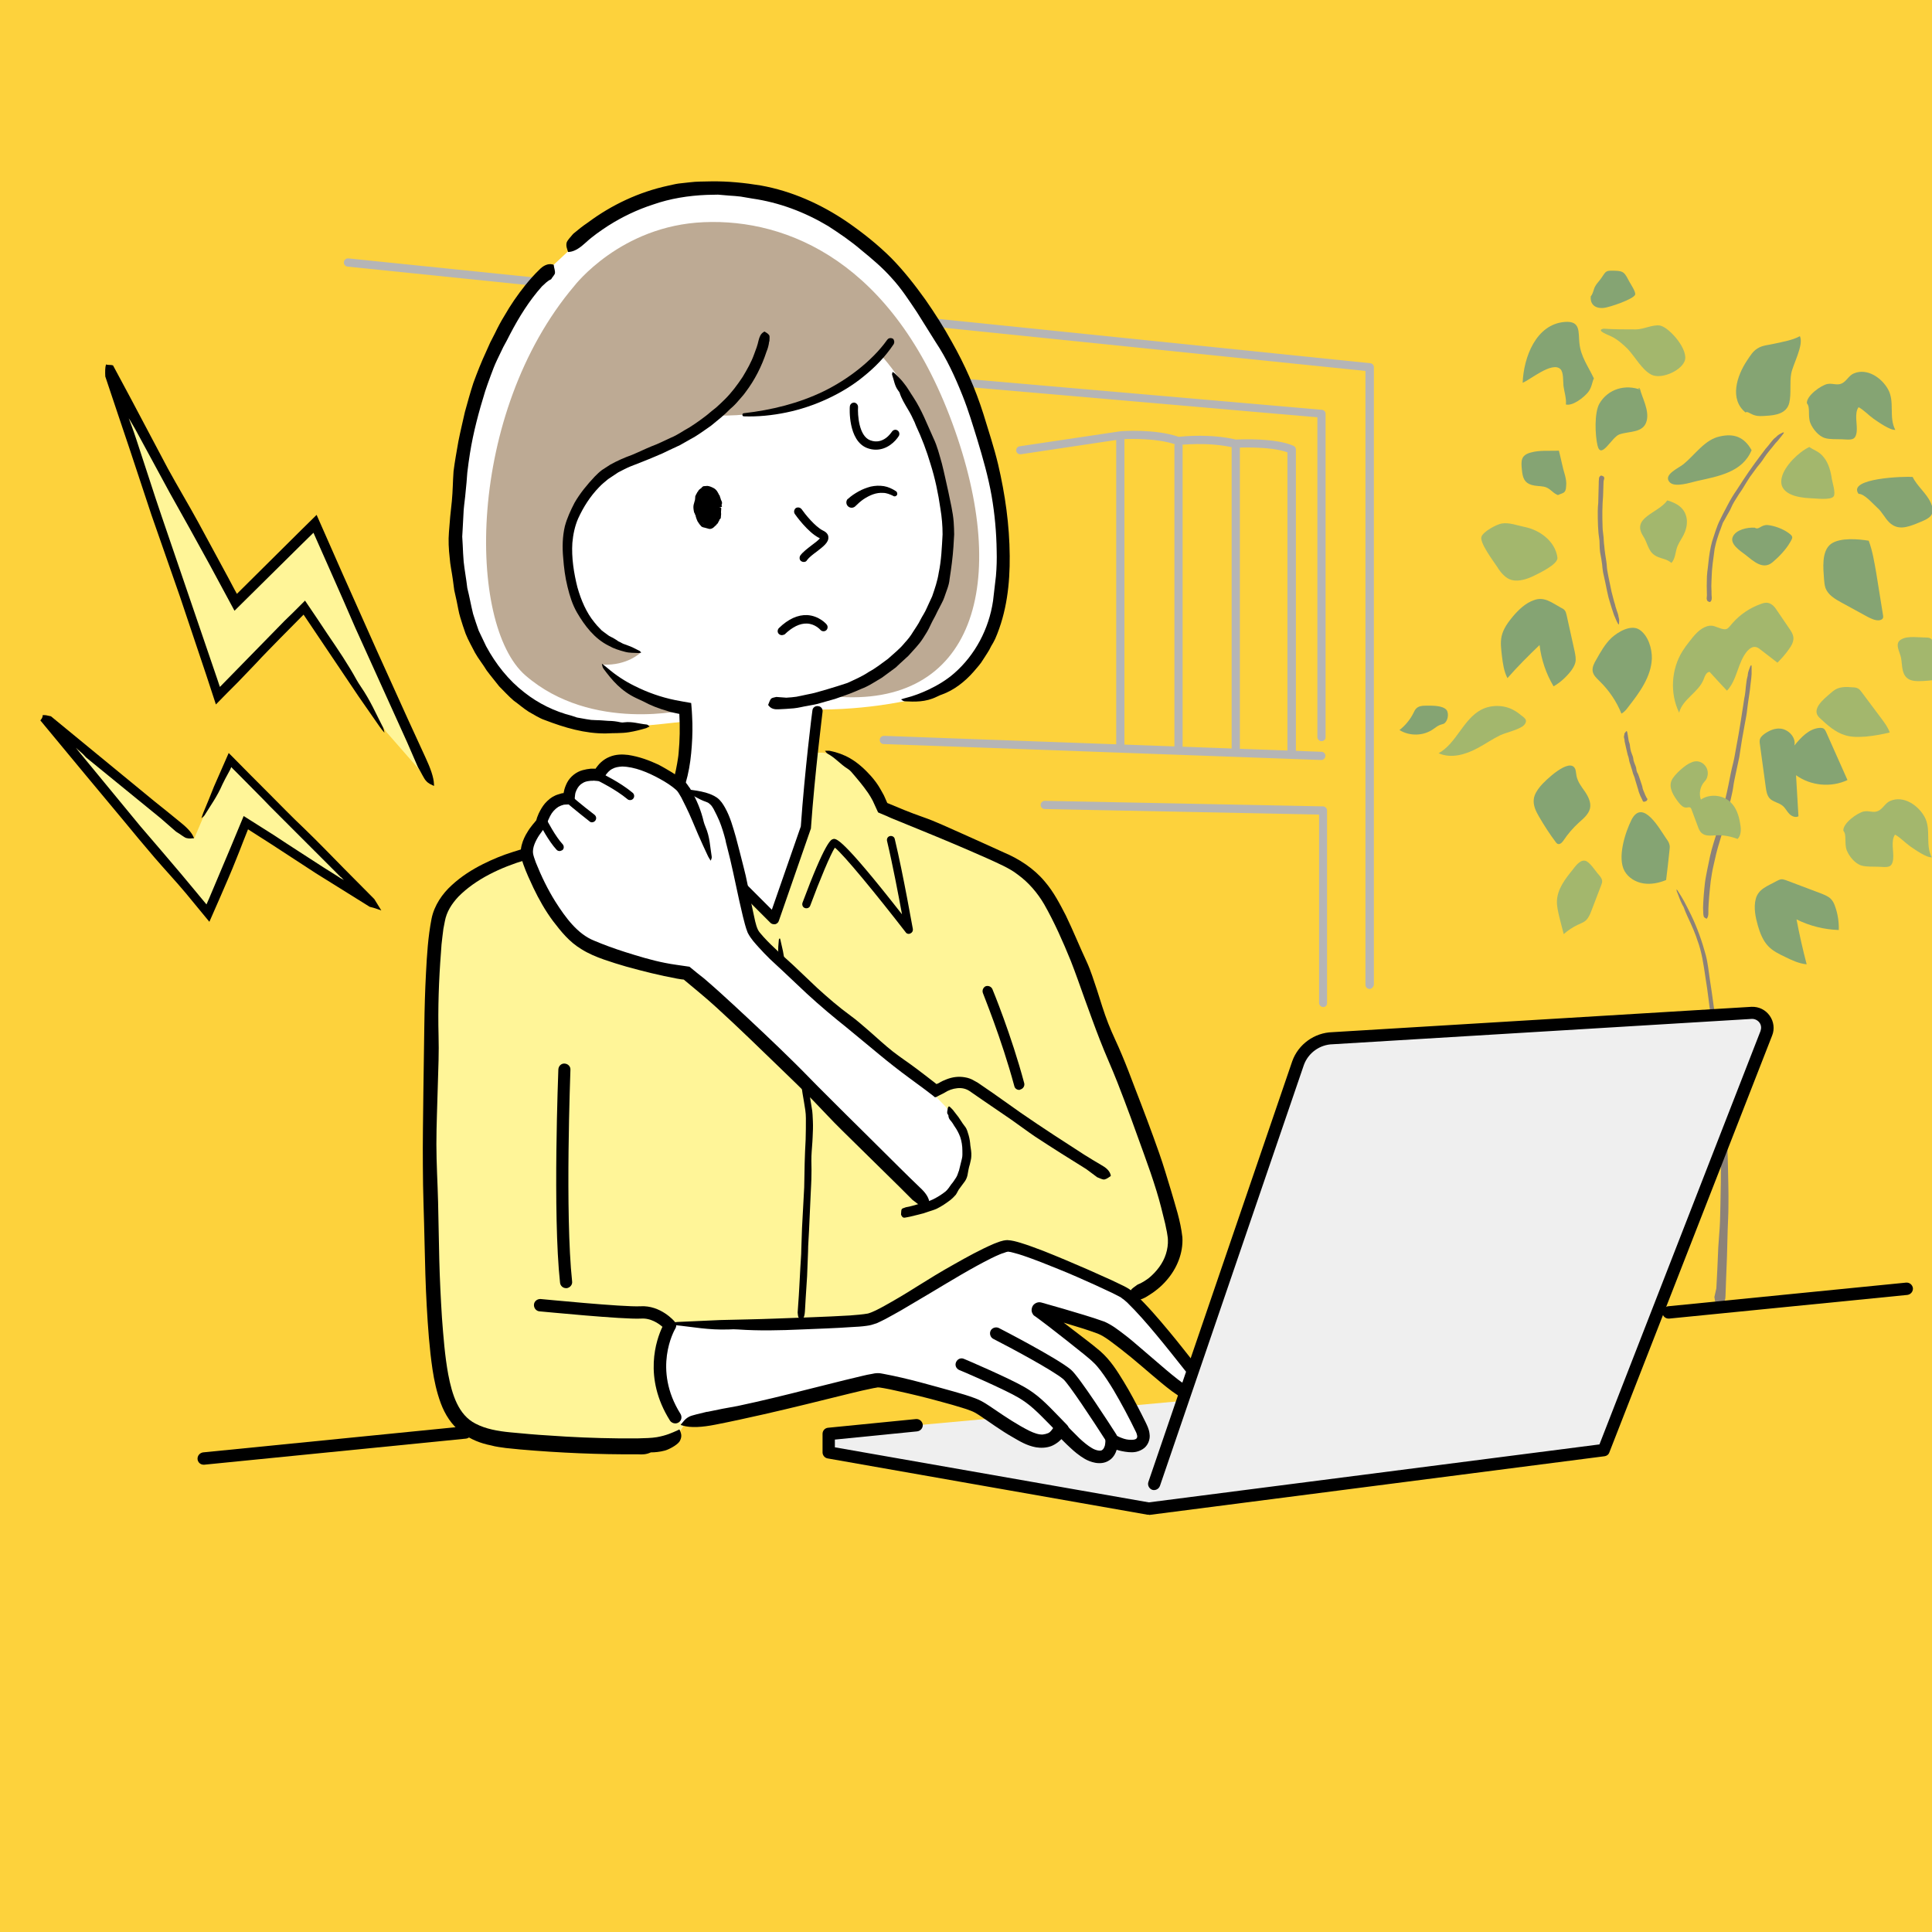<?xml version="1.0" encoding="utf-8"?>
<!-- Generator: Adobe Illustrator 27.3.1, SVG Export Plug-In . SVG Version: 6.00 Build 0)  -->
<svg version="1.1" id="レイヤー_1" xmlns="http://www.w3.org/2000/svg" xmlns:xlink="http://www.w3.org/1999/xlink" x="0px"
	 y="0px" viewBox="0 0 800 800" style="enable-background:new 0 0 800 800;" xml:space="preserve">
<style type="text/css">
	.st0{fill:#FDD23C;}
	.st1{fill:#B5B5B6;}
	.st2{fill:#8C8278;}
	.st3{fill:#A3B76D;}
	.st4{fill:#85A473;}
	.st5{fill:#FFFFFF;}
	.st6{fill:#FFF598;}
	.st7{fill:#BDAA94;}
	.st8{fill:#EFEFEF;}
</style>
<rect y="0" class="st0" width="800" height="800"/>
<g>
	<g>
		<g>
			<g>
				<g>
					<g>
						<path class="st1" d="M463.9,311c-0.9,0-1.7-0.8-1.7-1.7V181.8c0-0.9,0.8-1.7,1.7-1.7c0.9,0,1.7,0.8,1.7,1.7v127.5
							C465.6,310.2,464.9,311,463.9,311z"/>
					</g>
				</g>
			</g>
		</g>
		<g>
			<g>
				<g>
					<g>
						<path class="st1" d="M567.1,409.5c-0.9,0-1.7-0.8-1.7-1.7V153.6l-421.5-43.2c-0.9-0.1-1.6-0.9-1.5-1.9
							c0.1-0.9,0.9-1.6,1.9-1.5l423.1,43.4c0.9,0.1,1.5,0.8,1.5,1.7v255.7C568.7,408.7,568,409.5,567.1,409.5z"/>
					</g>
				</g>
			</g>
		</g>
		<g>
			<g>
				<g>
					<g>
						<path class="st1" d="M547.2,306.9c-0.9,0-1.7-0.8-1.7-1.7V172.8l-322.9-28c-0.9-0.1-1.6-0.9-1.5-1.8c0.1-0.9,0.9-1.6,1.8-1.5
							l324.5,28.2c0.9,0.1,1.5,0.8,1.5,1.7v134C548.9,306.2,548.1,306.9,547.2,306.9z"/>
					</g>
				</g>
			</g>
		</g>
		<g>
			<g>
				<g>
					<g>
						<path class="st1" d="M547.1,314.7C547.1,314.7,547,314.7,547.1,314.7l-181.2-6.6c-0.9,0-1.7-0.8-1.6-1.8
							c0-0.9,0.8-1.6,1.8-1.6l181.1,6.6c0.9,0,1.7,0.8,1.6,1.8C548.7,314,548,314.7,547.1,314.7z"/>
					</g>
				</g>
			</g>
		</g>
		<g>
			<g>
				<g>
					<g>
						<path class="st1" d="M547.9,417c-0.9,0-1.7-0.8-1.7-1.7v-78L432.6,335c-0.9,0-1.7-0.8-1.7-1.7c0-0.9,0.8-1.7,1.7-1.7
							l115.2,2.3c0.9,0,1.7,0.8,1.7,1.7v79.6C549.6,416.3,548.8,417,547.9,417z"/>
					</g>
				</g>
			</g>
		</g>
		<g>
			<g>
				<g>
					<g>
						<path class="st1" d="M534.8,314c-0.9,0-1.7-0.8-1.7-1.7v-125c-7.4-2.7-21.4-1.9-21.6-1.9s-0.3,0-0.5,0
							c-10.8-2.6-22.9-1.1-23-1.1c-0.3,0-0.6,0-0.8-0.1c-9-3.3-23-2.3-23.1-2.3l-41.4,6.2c-0.9,0.1-1.8-0.5-1.9-1.4s0.5-1.8,1.4-1.9
							l41.6-6.2c0.7-0.1,14.6-1.1,24.3,2.3c2.3-0.3,13.3-1.3,23.6,1.1c2.2-0.1,16.5-0.7,23.9,2.6c0.6,0.3,1,0.9,1,1.5v126.2
							C536.5,313.2,535.8,314,534.8,314z"/>
					</g>
				</g>
			</g>
		</g>
		<g>
			<g>
				<g>
					<g>
						<path class="st1" d="M511.7,312.5c-0.9,0-1.7-0.8-1.7-1.7V185.5c0-0.9,0.8-1.7,1.7-1.7s1.7,0.8,1.7,1.7v125.3
							C513.3,311.7,512.6,312.5,511.7,312.5z"/>
					</g>
				</g>
			</g>
		</g>
		<g>
			<g>
				<g>
					<g>
						<path class="st1" d="M488,311.6c-0.9,0-1.7-0.8-1.7-1.7V184.6c0-0.9,0.8-1.7,1.7-1.7s1.7,0.8,1.7,1.7v125.3
							C489.7,310.8,488.9,311.6,488,311.6z"/>
					</g>
				</g>
			</g>
		</g>
	</g>
	<g>
		<g>
			<g>
				<g>
					<g>
						<g>
							<g>
								<path class="st2" d="M664,199.3c-0.1,2-0.1,4-0.2,6.1c-0.1,0.8-0.1,2.1-0.2,3c0,1.1-0.1,2.3-0.1,3.4c0,2.2,0,4.4,0.1,6.6
									c0,1.3,0.3,2.6,0.4,4c0.1,1.2,0.1,2.5,0.3,3.7c0.1,1.1,0.2,2.2,0.4,3.5c0.3,1.8,0.6,3.6,0.7,5.5c0.1,1.2,0.4,2.4,0.6,3.6
									c0.4,2.1,0.9,4.2,1.3,6.3c0.5,1.8,0.9,3.7,1.5,5.5c0,0.1,0.1,0.4,0.1,0.5c0.2,0.6,0.4,1.3,0.6,1.9c0.3,0.8,0.6,1.6,0.7,2.5
									c0,0.1,0.1,0.2,0.1,0.4c0.3,0.8,0.1,1.6,0.1,2.4c0,0.1-0.1,0.3-0.2,0.4c-0.1-0.1-0.2-0.2-0.2-0.3c-0.3-0.5-0.6-1.1-0.8-1.6
									c-0.3-0.7-0.6-1.4-0.9-2.1c-0.7-2-1.3-4-1.9-6c-0.4-1.2-0.6-2.4-0.9-3.6c-0.3-1.3-0.5-2.6-0.8-3.9c-0.3-1.4-0.6-2.7-0.9-4.1
									c-0.2-1.1-0.3-2.2-0.4-3.3c-0.2-1.5-0.4-2.9-0.7-4.3c-0.2-0.8-0.2-1.7-0.3-2.5c0-1-0.1-2.2-0.1-3.1c-0.1-1-0.3-2-0.4-3
									c-0.1-1-0.1-2-0.2-3.1c-0.1-2-0.1-4.1-0.1-6.1c0-1.1,0.1-2.3,0.2-3.4c0-1.4,0.1-2.7,0.1-4.1c0-1.2,0.1-2.5,0.1-3.7
									c0-0.7,0-1.3,0.1-2.1c0-0.6,0.2-1,0.7-1.3c0.1,0,0.1-0.1,0.2-0.1c0.3,0.1,0.7,0.2,1,0.4c0.2,0.1,0.2,0.5,0.3,0.7v0.1
									L664,199.3L664,199.3z"/>
							</g>
						</g>
					</g>
				</g>
			</g>
			<g>
				<g>
					<g>
						<g>
							<g>
								<path class="st2" d="M710.7,533.5c0.3-5.7,0.6-11.3,0.8-17c0.2-2.7,0.4-5.6,0.6-8.4c0.2-3.2,0.2-6.5,0.3-9.7
									c0.1-6.1,0.3-12.3,0.1-18.4c-0.1-3.7-0.3-7.4-0.5-11.2c-0.2-3.5-0.2-7-0.4-10.5c-0.2-3.3-0.4-6.5-0.6-9.8
									c-0.5-5.2-0.9-10.3-1.3-15.5c-0.3-3.4-0.7-6.9-1.1-10.3c-0.8-6-1.4-12-2.4-17.9c-0.8-5.4-1.5-10.6-3.4-15.6
									c-0.2-0.5-0.3-1-0.5-1.5c-0.7-1.8-1.4-3.6-2.2-5.3c-1-2.2-2.1-4.4-2.9-6.7c-0.1-0.3-0.3-0.6-0.5-0.9
									c-1.1-2.1-1.6-3.9-2.4-5.8c-0.1-0.3,0-0.5-0.1-0.8c0.2,0.3,0.5,0.5,0.6,0.8c0.9,1.4,1.8,2.8,2.6,4.3c1,1.9,2,3.8,2.9,5.7
									c2.5,5.2,4.5,10.8,6,16.4c0.9,3.4,1.2,6.8,1.7,10.1c0.6,3.7,1.1,7.4,1.6,11.1c0.6,3.9,1.3,7.7,1.7,11.6
									c0.4,3.1,0.6,6.2,0.9,9.4c0.3,4.1,0.7,8.2,1.3,12.2c0.3,2.3,0.4,4.8,0.6,7.1c0.1,2.9,0.2,5.9,0.3,8.7
									c0.2,2.8,0.6,5.6,0.8,8.4s0.2,5.7,0.3,8.6c0.1,5.7,0.3,11.3,0.2,17c0,3.2-0.2,6.3-0.3,9.5c-0.1,3.8-0.2,7.6-0.3,11.3
									c-0.1,3.4-0.3,6.8-0.4,10.3c-0.1,1.9-0.1,3.8-0.2,5.8c0,1.6-0.4,2.9-1.6,3.7c-0.1,0.1-0.3,0.2-0.4,0.2
									c-0.7-0.4-1.5-0.6-2.1-1.2c-0.4-0.4-0.3-1.3-0.5-2c0-0.1,0-0.1,0-0.2L710.7,533.5L710.7,533.5z"/>
							</g>
						</g>
					</g>
				</g>
			</g>
			<g>
				<g>
					<g>
						<g>
							<g>
								<path class="st2" d="M705.2,375.9c0.1-3.5,0.4-7,0.8-10.5c0.2-1.7,0.6-3.4,0.9-5.1c0.4-2,0.8-3.9,1.2-5.8
									c0.8-3.7,2.1-7.3,3.1-10.8c0.6-2.2,1.1-4.4,1.6-6.6c0.5-2.1,1-4.2,1.6-6.2c0.5-1.9,0.9-3.9,1.3-5.8c0.6-3.1,1.2-6.2,2-9.3
									c0.5-2,0.8-4.1,1.2-6.2c0.7-3.6,1.3-7.2,1.9-10.9c0.5-3.2,1-6.5,1.5-9.7c0.1-0.3,0.1-0.7,0.2-1c0.2-1.2,0.3-2.3,0.4-3.5
									c0.2-1.5,0.3-3,0.7-4.4c0.1-0.2,0.1-0.4,0.1-0.6c0.1-1.4,0.7-2.5,1.1-3.7c0.1-0.2,0.3-0.3,0.4-0.4c0,0.2,0.1,0.4,0.1,0.6
									c0,1,0,2,0,3.1c-0.1,1.3-0.2,2.6-0.4,3.9c-0.3,3.5-1,7-1.4,10.5c-0.2,2.1-0.6,4.1-1,6.2c-0.4,2.2-0.8,4.4-1.2,6.7
									c-0.4,2.3-0.7,4.7-1.1,7.1c-0.4,1.9-0.8,3.7-1.2,5.6c-0.5,2.4-1.1,4.9-1.4,7.4c-0.2,1.4-0.6,2.8-0.9,4.3
									c-0.4,1.7-0.9,3.5-1.4,5.2c-0.3,1.4-0.7,3.5-1.1,5c-0.4,1.7-0.9,3.4-1.4,5c-1,3.3-2,6.5-2.7,9.9c-0.4,1.9-0.9,3.7-1.2,5.6
									c-0.4,2.2-0.7,4.5-0.9,6.8c-0.2,2.1-0.4,4.1-0.5,6.2c-0.1,1.2-0.1,2.3-0.1,3.5c0,0.9-0.1,1.7-0.6,2.3
									c-0.1,0.1-0.1,0.2-0.2,0.1c-0.3-0.2-0.7-0.3-1-0.7c-0.2-0.2-0.2-0.8-0.3-1.2v-0.1L705.2,375.9L705.2,375.9z"/>
							</g>
						</g>
					</g>
				</g>
			</g>
			<g>
				<g>
					<g>
						<g>
							<g>
								<path class="st2" d="M706.8,246.5c-0.1-2.6-0.1-5.2,0-7.8c0.1-1.3,0.2-2.6,0.4-3.8c0.2-1.6,0.3-3,0.5-4.4
									c0.4-2.8,0.9-5.6,1.9-8.3c0.5-1.7,1.1-3.3,1.7-4.9c0.6-1.5,1.4-2.9,2.1-4.4c0.7-1.4,1.4-2.6,2.1-4c1.1-2.1,2.3-4.1,3.7-6.1
									c0.9-1.3,1.7-2.7,2.6-4c1.5-2.3,3.1-4.6,4.7-6.8c1.5-2,2.9-4,4.4-5.9c0.1-0.2,0.3-0.4,0.5-0.6c0.6-0.7,1.1-1.3,1.7-2.1
									c0.7-0.9,1.4-1.8,2.3-2.4c0.1-0.1,0.2-0.2,0.3-0.3c0.7-0.8,1.6-1.1,2.5-1.6c0.1-0.1,0.3,0,0.5,0c-0.1,0.1-0.1,0.3-0.2,0.4
									c-0.5,0.7-1,1.3-1.4,1.8c-0.6,0.8-1.2,1.5-1.9,2.2c-1.6,2.1-3.4,4-4.8,6.2c-0.8,1.3-1.8,2.5-2.8,3.7c-1,1.4-2,2.7-3,4.1
									c-1,1.5-1.9,3-2.8,4.5c-0.7,1.2-1.6,2.3-2.3,3.5c-1,1.6-2,3.1-2.7,4.8c-0.4,1-1,1.9-1.5,2.8c-0.6,1.2-1.3,2.3-1.9,3.4
									c-0.5,1.2-0.8,2.4-1.3,3.5c-0.5,1.3-0.8,2.4-1.2,3.6c-0.4,1.2-0.6,2.4-0.9,3.6c-0.2,1.2-0.3,2.5-0.5,3.8
									c-0.2,1.4-0.4,2.8-0.5,4.2c-0.2,1.7-0.2,3.4-0.3,5.1c-0.1,1.5-0.1,3.1,0,4.6c0,0.9,0,1.7,0.1,2.6c0,0.7-0.1,1.3-0.6,1.7
									c-0.1,0-0.1,0.1-0.2,0.1c-0.4-0.1-0.7-0.2-1-0.5c-0.2-0.2-0.2-0.6-0.3-0.9v-0.1L706.8,246.5L706.8,246.5z"/>
							</g>
						</g>
					</g>
				</g>
			</g>
			<g>
				<g>
					<g>
						<g>
							<g>
								<path class="st2" d="M679.9,330.9c-0.5-0.9-0.9-1.8-1.2-2.7c-0.2-0.5-0.3-0.9-0.4-1.4c-0.2-0.7-0.4-1.1-0.5-1.6
									c-0.3-1.1-0.7-2.1-0.9-3.1c-0.2-0.6-0.5-1.2-0.7-1.8c-0.2-0.6-0.3-1.2-0.5-1.8c-0.2-0.5-0.3-0.9-0.5-1.6
									c-0.3-0.8-0.6-1.7-0.7-2.6c-0.1-0.6-0.3-1.2-0.5-1.7c-0.2-1-0.5-2-0.7-3c-0.2-0.9-0.4-1.8-0.6-2.7c0-0.1,0-0.2,0-0.3
									c0-0.3-0.1-0.7-0.2-1c-0.1-0.4-0.1-0.8,0.1-1.3c0-0.1,0-0.1,0-0.2c-0.1-0.4,0.4-0.8,0.7-1.2c0-0.1,0.2-0.1,0.3-0.2
									c0,0.1,0.1,0.1,0.1,0.2c0.1,0.3,0.2,0.5,0.2,0.8c0.1,0.4,0.1,0.7,0.2,1.1c0.2,1,0.2,2,0.6,2.9c0.2,0.5,0.2,1.1,0.3,1.7
									s0.2,1.3,0.4,1.9s0.5,1.3,0.7,1.9c0.2,0.5,0.2,1,0.3,1.6c0.2,0.7,0.4,1.3,0.7,2c0.2,0.4,0.3,0.8,0.4,1.2
									c0.1,0.5,0.1,1,0.3,1.5c0.1,0.5,0.5,0.8,0.6,1.3c0.2,0.4,0.3,0.9,0.5,1.4c0.3,0.9,0.6,1.7,0.9,2.7c0.2,0.5,0.3,1,0.4,1.6
									c0.2,0.6,0.4,1.2,0.7,1.8c0.2,0.5,0.4,1.1,0.7,1.6c0.1,0.3,0.3,0.6,0.5,0.8c0.1,0.2,0.1,0.5-0.3,0.9l-0.1,0.1
									c-0.3,0.1-0.7,0.3-1,0.3c-0.2,0-0.3-0.1-0.4-0.2l0,0L679.9,330.9L679.9,330.9z"/>
							</g>
						</g>
					</g>
				</g>
			</g>
		</g>
		<g>
			<g>
				<g>
					<g>
						<g>
							<path class="st3" d="M651,360.4c-3,3.7-6.1,7.8-6.3,12.6c-0.1,2.3,0.5,4.6,1,6.8c0.6,2.3,1.2,4.7,1.8,7
								c1.7-1.5,3.6-2.8,5.7-3.8c1.2-0.6,2.6-1,3.6-2s1.6-2.4,2.1-3.7c1.4-3.6,2.7-7.1,4.1-10.7c0.2-0.6,0.5-1.2,0.4-1.9
								c-0.1-1-0.8-1.8-1.4-2.5c-1.3-1.4-3.8-5.5-5.7-5.8C654.1,356,652.1,359,651,360.4z"/>
						</g>
					</g>
				</g>
			</g>
			<g>
				<g>
					<g>
						<g>
							<path class="st3" d="M692.2,323.1c-1.4,3.1,0.8,6.5,2.9,9.2c0.8,1,1.9,2.2,3.2,2.1c0.5,0,1.1-0.3,1.6,0
								c0.3,0.2,0.5,0.6,0.6,1c0.8,2.2,1.7,4.5,2.5,6.7c0.4,1.1,0.8,2.2,1.7,2.9c1.5,1.3,3.7,1,5.7,0.9c3.1-0.2,6.2,0.4,9.1,1.5
								c1.5-1.5,1.5-4,1.1-6.1c-0.5-3.4-1.6-6.9-4.1-9.2c-3.2-3-8.6-3.5-12.2-1c-0.8-2.2-0.4-4.8,0.9-6.7c0.4-0.5,0.8-1,1.2-1.5
								c0.4-0.6,0.6-1.3,0.7-1.9c0.6-3.8-3.1-7-6.7-5.3C698,316.5,693.3,320.7,692.2,323.1z"/>
						</g>
					</g>
				</g>
			</g>
			<g>
				<g>
					<g>
						<g>
							<path class="st3" d="M757.8,287.2c0.7-0.6,1.5-1.3,2.4-1.8c2.1-1.1,4.5-1,6.8-0.8c0.8,0,1.7,0.1,2.4,0.5
								c0.6,0.3,1,0.9,1.4,1.4c2.7,3.6,5.3,7.1,8,10.7c1.4,1.9,2.9,3.8,3.7,6.1c-3.3,0.8-6.6,1.4-9.9,1.7c-2.8,0.2-5.7,0.3-8.4-0.5
								c-4.2-1.2-7.6-4.3-10.8-7.3C749.7,293.7,755.3,289.4,757.8,287.2z"/>
						</g>
					</g>
				</g>
			</g>
			<g>
				<g>
					<g>
						<g>
							<path class="st3" d="M630.1,301c1.1-0.6,2.2-2,1.6-3.1c-0.2-0.4-0.6-0.7-0.9-1c-1.4-1.1-2.7-2.2-4.3-3c-4-2.1-9.2-2.1-13.2,0
								c-7.5,4-10.2,13.9-17.6,18c5.1,2.3,11.1,0.6,16.1-2.1c3.2-1.7,6.2-3.8,9.5-5.4C624.1,303.2,627.3,302.6,630.1,301z"/>
						</g>
					</g>
				</g>
			</g>
			<g>
				<g>
					<g>
						<g>
							<path class="st3" d="M797.7,264c0.8,0,1.6,0.1,2.1,0.7c0.3,0.4,0.4,0.9,0.5,1.4c0.5,1.8,1.7,3.2,2.8,4.8
								c1.7,2.7,2.7,5.9,2.7,9.1c-2.9,1.5-6.2,1.8-9.5,2c-2.4,0.1-5.1,0.2-6.8-1.4c-2.1-2-1.8-5.3-2.3-8.1c-0.5-2.7-3-6.2,0.2-7.8
								C789.9,263.2,794.9,264,797.7,264z"/>
						</g>
					</g>
				</g>
			</g>
			<g>
				<g>
					<g>
						<g>
							<path class="st3" d="M729.1,250.1c1-0.4,2.1-0.7,3.2-0.4c1.6,0.4,2.7,1.8,3.6,3.2c1.7,2.5,3.4,5,5.1,7.5
								c0.7,1,1.4,2.1,1.6,3.4c0.2,1.9-0.8,3.6-1.9,5.1c-1.4,2-3,3.8-4.7,5.5c-2.3-1.8-4.7-3.6-7-5.4c-0.6-0.5-1.3-1-2.1-1.1
								c-1.3-0.2-2.5,0.7-3.4,1.7c-4,4.7-4.1,11.9-8.4,16.4c-2.4-2.6-4.9-5.2-7.2-7.8c-1.4,0.1-2,1.9-2.5,3.2
								c-2.1,5.3-8.7,8.1-10.1,13.7c-3.9-8-3.3-18,1.4-25.5c0.9-1.4,1.8-2.7,2.8-3.9c2-2.6,4.2-5.4,7.4-6.4c2.4-0.7,3.7,0.4,5.8,1
								c2.7,0.8,2.8-0.2,4.8-2.4C720.6,254.4,724.6,251.7,729.1,250.1z"/>
						</g>
					</g>
				</g>
			</g>
			<g>
				<g>
					<g>
						<g>
							<path class="st3" d="M644.9,230.9c-0.9-6.9-7.5-11.5-13.6-12.7c-3-0.6-6.5-2-9.6-1.4c-2.1,0.4-7.3,3.2-8.2,5.3
								c-1.1,2.4,4.8,10.1,6.5,12.7c1.4,2.3,3.5,4.8,6.1,5.4c3,0.7,6.5-0.5,9.1-1.8C637.2,237.4,645.2,233.7,644.9,230.9z"/>
						</g>
					</g>
				</g>
			</g>
			<g>
				<g>
					<g>
						<g>
							<path class="st3" d="M690.4,207.2c-3.8,5.4-15,7-10,14.8c1.7,2.5,2,6,4.6,7.8c2.2,1.6,5,1.4,7.1,3.3c1.7-1.8,1.6-4.7,2.5-6.9
								c0.7-1.7,1.8-3.2,2.6-4.8c0.9-1.9,1.4-3.7,1.3-5.9C698.1,210.5,694.5,208.4,690.4,207.2z"/>
						</g>
					</g>
				</g>
			</g>
			<g>
				<g>
					<g>
						<g>
							<path class="st3" d="M749.2,185.1c2.4,1.6,4.1,1.8,6.1,4.4c1.9,2.4,2.8,5.8,3.2,8.7c0.2,1.4,1.7,5.9,0.8,7.3
								c-1.2,1.8-7.8,0.8-9.7,0.8c-5-0.2-13.5-1.6-11.8-8.6C738.9,192.9,744.9,187.1,749.2,185.1z"/>
						</g>
					</g>
				</g>
			</g>
			<g>
				<g>
					<g>
						<g>
							<path class="st3" d="M763.3,344c-0.3-3.1,5.9-7.5,8.5-8c2.3-0.4,3.9,0.7,5.9-0.2c2-0.9,3-3.4,5.1-4.2
								c5.5-2.3,11.5,1.9,14.1,6.6c2.9,5.2,0.2,11.5,3,16.8c-2.2,0.2-7.1-3.3-9-4.6c-2.1-1.5-4-3.6-6.2-4.8
								c-1.9,2.6-0.4,7.2-0.8,10.3c-0.5,3.6-2.3,3.2-6.1,3c-2.1-0.1-5,0.1-7-0.5c-2.7-0.8-5.1-3.8-6.1-6.3
								C763.6,349.1,764.8,345.7,763.3,344z"/>
						</g>
					</g>
				</g>
			</g>
			<g>
				<g>
					<g>
						<g>
							<path class="st3" d="M664,136.1c4.5,0.3,8.9,0.3,13.4,0.3c3.2,0,6.9-2.1,10-1.6c3.9,0.8,12.2,10.3,10.1,14.9
								c-1.8,4.1-9.9,7.5-13.8,5.4c-3.9-2.1-6.6-7.3-9.7-10.6c-1.9-1.9-4.3-4-6.8-5.2C666.5,138.9,660.4,136.8,664,136.1z"/>
						</g>
					</g>
				</g>
			</g>
		</g>
		<g>
			<g>
				<g>
					<g>
						<g>
							<path class="st4" d="M672.7,360.7c1.6,2.8,4.6,4.6,7.8,5.1s6.5-0.2,9.4-1.4c0.5-4.1,1-8.2,1.4-12.3c0.1-0.8,0.2-1.6,0-2.3
								c-0.2-0.9-0.7-1.7-1.3-2.5c-2.6-3.7-9.7-16.9-14.4-7.9C672.9,344.8,669.6,355.2,672.7,360.7z"/>
						</g>
					</g>
				</g>
			</g>
			<g>
				<g>
					<g>
						<g>
							<path class="st4" d="M637.8,325.6c-1.3,1.6-2.5,3.4-2.7,5.4c-0.3,2.5,0.9,5,2.2,7.2c2.1,3.6,4.4,7.2,6.9,10.5
								c0.2,0.3,0.4,0.5,0.7,0.7c1,0.5,2-0.6,2.6-1.5c1.8-2.7,3.9-5.1,6.3-7.3c1.9-1.7,4-3.4,4.6-5.9c0.5-2.4-0.7-4.8-2.1-6.9
								c-1.4-2-3-4-3.5-6.5c-0.2-0.9-0.2-1.9-0.5-2.8C650.1,313.2,639.6,323.4,637.8,325.6z"/>
						</g>
					</g>
				</g>
			</g>
			<g>
				<g>
					<g>
						<g>
							<path class="st4" d="M737.2,301.7c3.4,0.3,6.6,3.7,5.8,7c2.8-3.4,6.1-7,10.5-7.3c0.7,0,1.4,0,1.9,0.5
								c0.3,0.3,0.5,0.7,0.7,1.1c3,6.7,5.9,13.3,8.9,20c-6.8,3.2-15.2,2.4-21.3-2c0.3,5.7,0.7,11.3,1,17c-1.2,0.7-2.8,0-3.8-1
								s-1.6-2.4-2.7-3.3c-1.6-1.4-4.1-1.6-5.5-3.2c-1-1.2-1.3-2.8-1.5-4.3c-0.8-5.6-1.5-11.2-2.3-16.8c-0.4-2.8-0.7-3.7,1.7-5.5
								C732.6,302.5,734.8,301.5,737.2,301.7z"/>
						</g>
					</g>
				</g>
			</g>
			<g>
				<g>
					<g>
						<g>
							<path class="st4" d="M591,292.2c-1.6,0-3.5,0-4.6,1.2c-0.5,0.5-0.8,1.2-1.1,1.8c-1.4,2.8-3.4,5.2-5.8,7.1
								c4.2,2.6,9.9,2.5,14-0.4c0.9-0.6,1.7-1.3,2.7-1.7c0.5-0.2,1.1-0.3,1.6-0.5c1.7-0.9,2.3-4.1,1.2-5.7
								C597.4,292.1,593.2,292.2,591,292.2z"/>
						</g>
					</g>
				</g>
			</g>
			<g>
				<g>
					<g>
						<g>
							<path class="st4" d="M773.8,223.9c1.6,4.3,2.3,8.8,3.1,13.3c0.9,5.8,1.9,11.6,2.8,17.4c0.1,0.5,0.2,1.2-0.2,1.6
								c-0.2,0.3-0.7,0.5-1.1,0.6c-1.8,0.3-3.5-0.6-5.1-1.4c-3.6-2-7.2-3.9-10.8-5.9c-2.7-1.5-5.5-3.1-6.6-6
								c-0.4-1.2-0.5-2.4-0.6-3.6c-0.3-4.3-1.2-11.7,2.9-14.7C762,222.5,769.6,223.2,773.8,223.9z"/>
						</g>
					</g>
				</g>
			</g>
			<g>
				<g>
					<g>
						<g>
							<path class="st4" d="M667.2,264.2c-2.6,2.5-4.4,5.7-6.2,8.9c-0.9,1.5-1.8,3.2-1.5,4.9c0.3,1.7,1.7,2.9,2.9,4.1
								c3.9,3.8,7,8.4,9,13.4c1.1-0.6,2-1.6,2.7-2.6c4.7-6,9.6-12.6,9.9-20.2c0.1-4.1-1.5-9.6-5.2-12
								C675.3,258.5,670,261.6,667.2,264.2z"/>
						</g>
					</g>
				</g>
			</g>
			<g>
				<g>
					<g>
						<g>
							<path class="st4" d="M646.3,251.6c0.6,0.3,1.2,0.6,1.6,1.1c0.5,0.6,0.6,1.3,0.8,2c1.1,5,2.2,10,3.3,14.9
								c0.3,1.6,0.7,3.2,0.3,4.8c-0.3,1.2-1,2.3-1.7,3.3c-2,2.6-4.5,4.9-7.3,6.5c-3.1-5.2-5.1-11.1-5.8-17.1
								c-4.6,4.4-9.1,8.9-13.3,13.7c-1.5-2.9-1.9-6.1-2.3-9.3c-0.3-2.7-0.7-5.5-0.1-8.1c0.7-3.1,2.7-5.8,4.7-8.2
								c2.4-2.8,5.2-5.5,8.7-6.7C639.5,246.9,642.6,249.6,646.3,251.6z"/>
						</g>
					</g>
				</g>
			</g>
			<g>
				<g>
					<g>
						<g>
							<path class="st4" d="M735.7,364.8c0.6-0.3,1.2-0.6,1.8-0.7c0.7-0.1,1.4,0.2,2.1,0.4c4.8,1.8,9.5,3.6,14.3,5.4
								c1.5,0.6,3.1,1.2,4.2,2.3c0.9,0.9,1.4,2,1.8,3.2c1.1,3.1,1.6,6.4,1.5,9.7c-6.1-0.2-12.1-1.7-17.5-4.4
								c1.2,6.3,2.6,12.5,4.2,18.6c-3.2-0.3-6.2-1.7-9-3.1c-2.5-1.2-5-2.4-6.9-4.4c-2.2-2.3-3.4-5.4-4.3-8.5c-1-3.5-1.8-7.4-0.9-11
								C728.1,368,732,366.9,735.7,364.8z"/>
						</g>
					</g>
				</g>
			</g>
			<g>
				<g>
					<g>
						<g>
							<path class="st4" d="M645.1,205c-2.4-0.9-3.2-3-5.9-3.5c-1.7-0.3-3.3-0.2-5-0.7c-3-0.9-3.7-3-4-6.1c-0.4-3.8-0.5-6.2,3.6-7.3
								c3.8-1.1,7.9-0.6,11.7-0.8c0.9,3.4,1.5,6.9,2.5,10.1c0.4,1.5,0.7,3.1,0.5,4.6C648.4,204.4,647.2,204,645.1,205z"/>
						</g>
					</g>
				</g>
			</g>
			<g>
				<g>
					<g>
						<g>
							<path class="st4" d="M726.6,218.5c-3-0.2-7.8,0.8-9.1,3.8s3.1,5.8,5.2,7.4c3.3,2.6,7.3,6.5,11.3,3.1c2.5-2.1,5.4-5.1,7.1-8
								c1.3-2.2,1.6-2.6-0.5-4.1c-2.3-1.7-5.8-3-8.7-3.3C729,217.3,728.4,219.6,726.6,218.5z"/>
						</g>
					</g>
				</g>
			</g>
			<g>
				<g>
					<g>
						<g>
							<path class="st4" d="M769.6,204.5c2.4-0.1,6,4.2,7.7,5.7c2.1,1.8,3.1,4.3,5.1,6.2c3.4,3.2,7.2,2,11.2,0.4
								c4.9-2,8.3-3.1,5.9-8.6c-1.8-4-5.7-6.9-7.5-10.7C789,197.2,764.7,197.9,769.6,204.5z"/>
						</g>
					</g>
				</g>
			</g>
			<g>
				<g>
					<g>
						<g>
							<path class="st4" d="M725.3,186.4c-3.8,9.2-13.8,10.8-22.7,12.8c-2.3,0.5-9.2,2.9-11.3,0.4c-2.7-3.1,3.9-5.8,5.8-7.4
								c4.8-3.9,8.8-10.2,15.1-11.5C718,179.4,722.2,180.9,725.3,186.4z"/>
						</g>
					</g>
				</g>
			</g>
			<g>
				<g>
					<g>
						<g>
							<path class="st4" d="M722.8,170.8c-6.8-5.5-3.6-15.2,0.6-21.5c1.4-2.1,2.4-3.8,4.3-5c2.2-1.4,4.6-1.4,7.1-2
								c3.5-0.8,7.4-1.4,10.5-3.1c1.7,3.6-2.9,11.7-3.6,15.5c-0.7,3.9,0.1,8.2-0.8,12.1c-1.1,4.5-5.7,5.2-9.9,5.4
								c-1.3,0.1-3,0.2-4.3-0.2C724.8,171.5,723.5,170.1,722.8,170.8z"/>
						</g>
					</g>
				</g>
			</g>
			<g>
				<g>
					<g>
						<g>
							<path class="st4" d="M748.2,167c-0.3-3.1,5.9-7.5,8.5-8c2.3-0.4,3.9,0.7,5.9-0.2s3-3.4,5.1-4.2c5.5-2.3,11.5,1.9,14.1,6.6
								c2.9,5.2,0.2,11.5,3,16.8c-2.2,0.2-7.1-3.3-9-4.6c-2.1-1.5-4-3.6-6.2-4.8c-1.9,2.6-0.4,7.2-0.8,10.3c-0.5,3.6-2.3,3.2-6.1,3
								c-2.1-0.1-5,0.1-7-0.5c-2.7-0.8-5.1-3.8-6.1-6.3C748.5,172.1,749.7,168.7,748.2,167z"/>
						</g>
					</g>
				</g>
			</g>
			<g>
				<g>
					<g>
						<g>
							<path class="st4" d="M660,156.7c-2.4-5.1-5.4-8.9-6-14.6c-0.5-4.6,0.6-9.3-6-8.8c-12,0.9-17.1,14.7-17.5,25.2
								c3.1-1.2,12.1-8.9,15.6-5.7c1.4,1.3,1.1,5.1,1.3,7c0.3,2.3,1.3,5.4,1,7.7c2.9,0.7,7.5-3,9.2-5.1
								C659.2,160.4,659.3,157.9,660,156.7z"/>
						</g>
					</g>
				</g>
			</g>
			<g>
				<g>
					<g>
						<g>
							<path class="st4" d="M679.6,161.5c-6.6-2.6-13.8-0.4-17.3,5.6c-2.2,3.8-1.8,13.2-0.8,17.4c1.5,6,5.8-3.4,9-4.6
								c4.1-1.5,10.1-0.4,11.4-5.8c1-4.4-1.9-9.3-2.9-13.3C678.4,160.7,677.8,160.7,679.6,161.5z"/>
						</g>
					</g>
				</g>
			</g>
			<g>
				<g>
					<g>
						<g>
							<path class="st4" d="M658.7,122.7c1-1.1,1.1-2.8,1.8-4.1c0.7-1.3,1.8-2.3,2.6-3.5c2-3,1.8-3.1,5.6-3c3.7,0.1,4,0.8,5.9,4.4
								c0.6,1.1,2.7,4.2,2.5,5.4c-0.3,1.9-10.8,5.4-13,5.6C659.7,127.9,658.4,125.2,658.7,122.7z"/>
						</g>
					</g>
				</g>
			</g>
		</g>
	</g>
	<g>
		<g>
			<g>
				<g>
					<path class="st5" d="M290.7,297.8c-3.4,0.8-29,3.2-32.8,3.6c-35.2,3.6-74.4-22.5-68.2-91.7c7.2-80.2,39.6-100.1,39.6-100.1
						l5.8-5.4c0,0,28.7-34.5,80.8-24.8c67.9,12.8,102.6,105.6,98.4,160.3c-3.6,47.7-41.2,50.9-41.2,50.9s-26.3,5.6-52.3,2
						C315.3,291.9,290.7,297.8,290.7,297.8z"/>
				</g>
			</g>
		</g>
	</g>
	<g>
		<g>
			<g>
				<g>
					<path class="st5" d="M467.6,537.6c13-4.6,20.2-15.1,19.5-25c-1.2-15.5-26.7-74.4-37.1-105c-10.3-30.6-18.5-44.6-32.8-51.8
						c-14.3-7.2-50.9-22-50.9-22c-8.4-20.3-24.7-21.9-24.7-21.9l-5.1-0.4c1.1-10,3.3-27.4,3.3-27.4l-55.1,8.8c0,0,1.9,18.9-2.6,32.6
						c0,0-18,18.8-64.3,29.2c0,0-31.6,7.8-35.8,25.7c-4.2,17.9-5,122.5-3.1,155.7c2.6,45.7,6.3,58,30.7,60.4s51.1,2.9,60.7,2.3
						c9.5-0.6,13-9.2,13-9.2L467.6,537.6z"/>
				</g>
			</g>
		</g>
	</g>
	<g>
		<g>
			<g>
				<g>
					<path class="st6" d="M467.6,537.6c13-4.6,20.2-15.1,19.5-25c-1.2-15.5-26.7-74.4-37.1-105c-10.3-30.6-18.5-44.6-32.8-51.8
						c-14.3-7.2-50.9-22-50.9-22c-8.4-20.3-24.7-21.9-24.7-21.9l-5.1-0.4c-1,17.8-3.4,30.9-3.4,30.9l-12.5,37
						c0,0-28.6-25.4-51.3-46.2c0,0-5.2,11-51.5,21.5c0,0-31.6,7.8-35.8,25.7c-4.2,17.9-5,122.5-3.1,155.7c2.6,45.7,6.3,58,30.7,60.4
						s51.1,2.9,60.7,2.3c9.5-0.6,13-9.2,13-9.2L467.6,537.6z"/>
				</g>
			</g>
		</g>
	</g>
	<g>
		<g>
			<g>
				<g>
					<path class="st7" d="M237.8,118.4c0,0,19.1-25,53.7-26.4c34.6-1.5,78.3,16.6,102.8,83.1s8.9,118.3-49,113.3
						c0,0,44.4-12.8,47.1-61.4s-27.7-80-27.7-80s-20.9,25.7-68.3,25.1c0,0-14.9,12.8-32.2,18.2s-32.8,23-29.2,43.8
						c3.6,20.9,12,32.3,30.2,36.2c0,0-5.5,5.4-15.6,4.9c0,0,11.6,16,34.9,18.6c0,0-39.4,9.7-66.9-14.1
						C193.3,258.7,193.1,171.2,237.8,118.4z"/>
				</g>
			</g>
		</g>
	</g>
	<g>
		<g>
			<g>
				<g>
					<polygon class="st6" points="80.4,347.2 17.9,296.3 86,377.8 101.8,340.8 157.6,376.7 95,313.7 83.9,339 					"/>
				</g>
			</g>
		</g>
	</g>
	<g>
		<g>
			<g>
				<g>
					<polygon class="st6" points="179.5,325.4 130.4,217.3 97.5,250.2 44,151.1 90,289 125.9,252.6 159.9,303 					"/>
				</g>
			</g>
		</g>
	</g>
	<g>
		<g>
			<g>
				<g>
					<path class="st8" d="M725.5,419.4l-173.7,10.5c-6.4,0.2-12.1,4.2-14.3,10.3L490.7,580l-111.3,10.2l-36.4,3.6v7.7l132.4,23.3
						L664,600.4l67.4-172.6C733,423.7,729.9,419.3,725.5,419.4z"/>
				</g>
			</g>
		</g>
	</g>
	<g>
		<g>
			<g>
				<g>
					<path class="st5" d="M282,589.5c28-3.2,77.5-18.1,82-17.7c4.6,0.4,32.5,7,39.5,9.7c4.4,1.8,10,6.9,20.9,12.6
						c12,6.4,14.7-3.9,14.7-3.9s8.6,10.1,14.2,11.9c7.6,2.4,6.9-6.9,6.9-6.9c7.2,4.4,16,3.9,12-4.1s-11.5-23.1-17.1-28.6
						c-4.3-4.3-18.6-15.1-24.9-19.9c-0.6-0.5-0.1-1.5,0.6-1.3c6.9,2,21.4,6.2,25.9,8c6,2.4,18.3,14.7,29,23.5
						c10.7,8.7,21.9,9.1,14.7,1.2c-7.2-8-27.8-35.8-34.2-39.4c-6.4-3.6-40.6-19.1-48.1-19.5c-7.6-0.4-49.3,28.2-57.7,30.2
						c-8.4,2-82.9,3.4-82.9,3.4s-4.1,8.3-2.9,20.8C275.7,582.2,282,589.5,282,589.5z"/>
				</g>
			</g>
		</g>
	</g>
	<g>
		<g>
			<g>
				<g>
					<g>
						<path d="M330.5,540.4c0.4-5.1,0.6-10.3,0.9-15.4c0.1-2.5,0.4-5.1,0.4-7.6c0.1-3,0.2-5.9,0.3-8.9c0.3-5.6,0.6-11.2,0.9-16.8
							c0.1-3.4,0.1-6.8,0.2-10.2c0.1-3.2,0.2-6.4,0.4-9.6c0.1-3,0.1-5.9,0.1-8.9c0-2.3-0.4-4.4-0.8-6.8c-0.4-2.3-0.8-4.6-1.1-7
							c-0.4-3.1-1.1-6.2-1.7-9.3l-3-16.2l-2.7-14.5c-0.1-0.5-0.1-1-0.2-1.4c-0.3-1.7-0.6-3.5-0.9-5.2c-0.5-2.2-0.8-4.4-0.8-6.6
							c0-0.3-0.1-0.6-0.1-1c-0.4-2.1,0-3.9,0.1-5.8c0-0.3,0.2-0.5,0.4-0.7c0.1,0.3,0.3,0.6,0.3,0.9c0.3,1.5,0.7,2.9,1,4.4
							c0.3,1.9,0.7,3.8,1,5.7c1,5.2,1.7,10.4,2.9,15.6c0.7,3,1.1,6.1,1.7,9.2c0.6,3.3,1.2,6.7,1.8,10c0.7,3.4,1.5,7.1,2.2,10.4
							c0.5,2.8,0.9,5.6,1.4,8.4c0.3,1.8,0.6,3.7,0.9,5.5c0.4,1.9,0.4,3.9,0.5,5.7c0.1,2.2,0,4.4-0.1,6.5c-0.1,2.7-0.4,5.3-0.5,7.9
							s0.1,5.1,0,7.7c0,2.6-0.2,5.2-0.3,7.8c-0.2,5.1-0.5,10.2-0.7,15.4c-0.1,2.9-0.4,5.7-0.4,8.6c-0.1,3.5-0.3,6.9-0.4,10.3
							c-0.2,3.1-0.4,6.2-0.6,9.3c-0.1,1.7-0.2,3.4-0.3,5.2c-0.1,1.4-0.3,2.6-1.1,3.3c-0.1,0.1-0.2,0.2-0.3,0.2
							c-0.5-0.3-1-0.6-1.3-1.1c-0.2-0.4-0.2-1.2-0.3-1.8c0-0.1,0-0.1,0-0.2L330.5,540.4L330.5,540.4z"/>
					</g>
				</g>
			</g>
		</g>
	</g>
	<g>
		<g>
			<g>
				<g>
					<path d="M332.8,232.7c-0.3,0-0.7-0.1-1-0.3c-0.8-0.5-0.9-1.6-0.4-2.4c1.1-1.5,3-2.9,4.8-4.3c1.1-0.8,2.8-2.1,3.3-2.8
						c-0.1,0-0.1-0.1-0.2-0.1c-4.8-2.3-10-9.7-10.2-10c-0.5-0.8-0.3-1.8,0.4-2.4c0.8-0.5,1.8-0.3,2.4,0.4c1.3,1.9,5.6,7.3,8.9,8.9
						c1.7,0.8,2.2,1.9,2.2,2.7c0.2,2.2-2.1,3.9-4.8,6c-1.5,1.1-3.2,2.4-4,3.5C333.9,232.5,333.4,232.7,332.8,232.7z"/>
				</g>
			</g>
		</g>
	</g>
	<g>
		<g>
			<g>
				<g>
					<g>
						<path d="M325.6,288.9c1.5-0.1,2.9-0.2,4.2-0.4l4.3-0.9c2.9-0.5,5.7-1.4,8.5-2.2c2.8-0.8,5.5-1.7,8.3-2.6
							c3-1.4,6.1-2.7,8.9-4.6c2.8-1.5,5.3-3.5,7.9-5.4c2.3-2.1,4.9-4.1,6.9-6.6c1.3-1.4,2.5-2.9,3.5-4.6c1-1.6,2.2-3.2,3-4.9
							c0.8-1.6,1.9-3.1,2.6-4.8l2.3-5c1.1-3.2,2.2-6.4,2.7-9.7c1.1-5.2,1.3-10.6,1.6-15.9c0-3.6-0.3-7.1-0.9-10.7
							c-0.9-6.3-2.2-12.5-4.1-18.5c-1.6-5.4-3.6-10.7-6-15.8c-0.2-0.5-0.4-1-0.6-1.5c-0.8-1.8-1.7-3.6-2.8-5.4
							c-1.3-2.2-2.6-4.3-3.4-6.8c-0.1-0.3-0.4-0.6-0.6-0.9c-1.5-2-1.7-4.3-2.5-6.5c-0.1-0.3,0.1-0.8,0.2-1.2c0.3,0.2,0.7,0.4,1,0.7
							c1.3,1.3,2.6,2.5,3.7,4c1.5,1.8,2.6,3.9,3.9,5.8c3.5,5.3,5.7,11.2,8.3,16.9c1.6,3.3,2.5,7,3.5,10.5c1,3.9,1.8,7.9,2.7,11.8
							c0.8,4.1,1.9,8.3,2.2,12.5c0.1,1.7,0.2,3.4,0.2,5.1c-0.1,1.7-0.2,3.4-0.3,5.1c-0.3,4.5-0.9,8.9-1.6,13.4
							c-0.2,2.6-1.4,5.1-2.2,7.6c-0.5,1.5-1.4,2.9-2.1,4.4c-0.8,1.4-1.4,2.9-2.2,4.3c-0.8,1.4-1.4,2.8-2.1,4.2
							c-0.7,1.4-1.6,2.7-2.4,4c-1.7,2.7-4,4.9-6.1,7.3l-3.5,3.2l-1.7,1.6l-1.9,1.4l-3.8,2.8l-4,2.4c-1.5,0.9-3.1,1.7-4.7,2.3
							c-1.6,0.7-3.2,1.4-4.8,2c-2,0.7-3.9,1.4-5.9,2.1c-2,0.6-4,1.1-6,1.7c-1.8,0.6-3.6,0.8-5.5,1.2c-1.9,0.3-3.6,0.8-5.6,1
							c-2.1,0.2-4.2,0.3-6.3,0.4c-1.7,0.1-3.1-0.2-4.1-1.5c-0.1-0.1-0.3-0.3-0.2-0.4c0.4-0.9,0.6-1.8,1.2-2.5
							c0.4-0.4,1.4-0.5,2.1-0.7c0.1,0,0.1,0,0.2,0L325.6,288.9L325.6,288.9z"/>
					</g>
				</g>
			</g>
		</g>
	</g>
	<g>
		<g>
			<g>
				<g>
					<g>
						<path d="M264.2,602.2c-16.3,0.1-32.5-0.6-48.7-2c-2-0.2-4-0.4-6-0.6c-2-0.3-4.1-0.5-6.2-1.1c-4.1-0.8-8.4-2.4-12-5.2
							c-4.3-3.1-7.1-7.7-8.8-12.3s-2.7-9.3-3.4-13.9c-1.3-8.8-1.9-17.5-2.4-26.3c-0.5-8.7-0.7-17.5-0.9-26.2
							c-0.2-10.6-0.7-21.2-0.7-31.8c-0.1-10,0.1-20,0.2-30c0.1-9.3,0.3-18.6,0.4-27.9c0.1-7.4,0.3-14.7,0.7-22.1s0.8-14.7,2.3-22.4
							c1.1-5.5,4.5-10.4,8.4-13.9c3.9-3.6,8.3-6.4,12.9-8.7c4-2,8.1-3.7,12.3-5c1.1-0.3,2.1-0.7,3.2-1l1.7-0.5l1.5-0.4l6.2-1.5
							c8.1-2.2,16.2-4.9,23.9-8.2c6.9-2.9,13.6-6.3,19.9-10.3c3.1-2,6.1-4.2,8.9-6.5l1-0.9c0.2-0.2,0.2-0.2,0.2-0.2l0,0l0.5-1.9
							c0.4-1.7,0.8-3.5,1.1-5.3c0.2-1.4,0.5-2.8,0.6-4.3c0.5-5.3,0.6-10.7,0.3-16c0-0.3,0-0.2-0.1-0.2l-2.3-0.5
							c-0.9-0.2-1.8-0.4-2.6-0.7c-3.5-1-6.9-2.3-10-4c-0.9-0.4-1.9-0.9-2.8-1.3c-6.4-3-10.1-7.5-13.6-12.2c-0.5-0.7-0.5-1.4-0.7-2.1
							c0.8,0.6,1.6,1.2,2.3,1.8c3.5,3,7.3,5.5,11.4,7.5c5.2,2.6,10.8,4.6,16.7,5.8l3.2,0.6l2.3,0.4l1.1,0.2l0.1,1.1
							c0.3,3.5,0.3,5,0.4,7.2c0.1,4.2-0.1,8.3-0.5,12.5s-1.1,8.3-2.3,12.4c-0.2,0.4-0.2,1.4-0.8,1.9l-0.8,0.8l-0.6,0.5
							c-0.8,0.7-1.6,1.4-2.4,2.1c-1.6,1.3-3.3,2.6-5,3.8c-8,5.8-17,9.9-26.1,13.5c-10,3.9-20.4,6.8-30.6,9.2
							c-10.3,3.1-20.6,7.9-27.8,15.2c-2.8,3-4.9,6.3-5.6,10.2l-0.6,3.1l-0.4,3.2c-0.3,2.2-0.5,4.4-0.6,6.5
							c-0.9,11.5-1.3,23.1-1,34.6c0.2,6.7-0.1,13.5-0.3,20.2c-0.2,8.3-0.6,16.5-0.6,24.7c0,7.9,0.5,15.9,0.7,23.8
							c0.2,8.1,0.3,16.1,0.5,24.1s0.6,15.9,1.1,23.9c0.6,7.9,1.2,15.9,2.6,23.5c1.6,8.4,4.2,16.8,11.3,20.4
							c4.2,2.2,9.2,3.1,14.4,3.6c5.3,0.5,10.6,1,15.9,1.3c9.6,0.7,19.3,1.1,28.9,1.2c2.7,0,5.4,0,8.1,0c2.6-0.1,5.5-0.1,7.8-0.5
							c3.9-0.7,6.3-1.8,8.7-2.9c0.3-0.1,0.6-0.4,0.7-0.2c0.5,1.2,1.2,2.5,0.2,4.5c-0.6,1.4-3.6,3.2-5.8,4c-0.2,0.1-0.5,0.1-0.7,0.2
							c-1.9,0.5-3.9,0.7-5.6,0.7C267.6,602.3,266,602.3,264.2,602.2L264.2,602.2z"/>
					</g>
				</g>
			</g>
		</g>
	</g>
	<g>
		<g>
			<g>
				<g>
					<path d="M320.5,382.7c-0.6,0-1.1-0.2-1.5-0.6L302.9,366c-0.8-0.8-0.8-2.2,0-3s2.2-0.8,3,0l13.7,13.7l12-34.5
						c1.6-22.8,4.7-47.7,4.8-48c0.1-1.2,1.2-2,2.4-1.8c1.2,0.1,2,1.2,1.8,2.4c0,0.2-3.2,25.3-4.8,48c0,0.2,0,0.4-0.1,0.5l-13.2,38
						c-0.2,0.7-0.8,1.2-1.5,1.4C320.8,382.7,320.6,382.7,320.5,382.7z"/>
				</g>
			</g>
		</g>
	</g>
	<g>
		<g>
			<g>
				<g>
					<path d="M323.7,263c-0.4,0-0.9-0.2-1.2-0.5c-0.7-0.7-0.6-1.7,0-2.4c3.9-3.8,7.9-5.6,11.8-5.4c4.9,0.3,7.9,3.7,8,3.9
						c0.6,0.7,0.5,1.8-0.2,2.4s-1.8,0.5-2.4-0.2c-0.1-0.1-2.2-2.5-5.6-2.6c-2.9-0.1-6,1.4-9.2,4.5C324.6,262.8,324.2,263,323.7,263z
						"/>
				</g>
			</g>
		</g>
	</g>
	<g>
		<g>
			<g>
				<g>
					<g>
						<path d="M243.5,92.1c9.8-7.3,21.1-12.6,33.1-15.2c1.5-0.3,2.9-0.7,4.4-0.9c1.5-0.2,3-0.3,4.5-0.5c3-0.4,6-0.3,9-0.4
							c6.9-0.1,13.8,0.6,20.5,1.7c12.9,2.3,25.1,7.8,35.8,15.1c6.5,4.5,12.7,9.4,18.3,15c5.2,5.3,9.8,11.2,14.1,17.2
							c3.9,5.6,7.6,11.4,10.9,17.4c5.4,9.5,9.8,19.5,13.1,29.9c2.1,6.9,4.4,13.8,6.1,20.9c2.9,12.4,4.7,25,4.8,37.9
							c0.1,11.4-1.2,23.3-6,34.3c-0.5,1.1-1.1,2.1-1.7,3.1c-0.9,2-2.2,3.7-3.3,5.5c-1.1,1.9-2.6,3.4-4,5.1
							c-3.6,4.1-8.1,7.6-13.1,9.4c-0.7,0.2-1.4,0.6-2.1,0.9c-4.7,2.3-9.1,2.1-13.3,1.9c-0.7-0.1-1.1-0.5-1.5-0.8
							c0.7-0.2,1.4-0.5,2-0.6c3.2-0.8,6.3-2,9.3-3.4c3.8-1.8,7.5-4,10.7-6.8c8.7-7.6,14.4-18.4,16.1-30c0.4-3.4,0.8-6.8,1.2-10.3
							c0.3-3.5,0.4-7,0.3-10.4c-0.1-7.6-0.8-15.3-2.1-22.8c-1.4-7.9-3.6-15.6-5.9-23.2c-1.9-6.1-3.7-12.2-6.1-18.2
							c-3.1-7.8-6.6-15.4-11.2-22.3c-2.6-4.2-5.1-8.2-7.7-12.3c-3.3-4.9-6.5-9.9-10.5-14.2c-3.8-4.3-8.1-7.9-12.5-11.5
							c-4.3-3.7-9-6.9-13.8-10c-9.7-5.8-20.3-9.8-31.5-11.4l-4.7-0.8c-1.6-0.2-3.1-0.3-4.7-0.4l-4.7-0.4l-4.7,0.1
							c-7.5,0.3-15.1,1.5-22.2,4c-6.5,2.1-12.8,5.1-18.6,8.8c-3.2,2.1-6.4,4.3-9.2,6.9c-2.3,2.1-4.4,3.6-6.7,3.9
							c-0.2,0-0.6,0.1-0.7,0c-0.3-1.2-0.9-2.2-0.6-3.7c0.2-1,1.6-2.4,2.6-3.6c0.1-0.1,0.2-0.2,0.3-0.3
							C239.4,95.1,241.4,93.5,243.5,92.1L243.5,92.1z"/>
					</g>
				</g>
			</g>
		</g>
	</g>
	<g>
		<g>
			<g>
				<g>
					<g>
						<path d="M224.4,118.6c-5.2,5.8-9.5,12.7-13.2,19.8c-0.9,1.8-1.8,3.5-2.8,5.3c-0.9,1.8-1.7,3.6-2.6,5.4c-1,2.1-1.8,4.2-2.6,6.4
							s-1.6,4.3-2.3,6.5c-2.6,8.4-4.9,16.9-6.3,25.7c-0.4,2.6-0.8,5.3-1.1,8c-0.2,2.7-0.4,5.4-0.7,8c-0.2,2.5-0.6,5-0.8,7.5
							l-0.4,7.5l-0.2,3.5l0.2,3.5c0.1,2.3,0.2,4.6,0.4,6.9c0.4,3.7,1.1,7.3,1.5,10.9c0.9,3.5,1.5,7.1,2.4,10.7
							c0.7,2.3,1.5,4.6,2.3,6.9c1,2.2,2.1,4.3,3.1,6.5c4,7.4,9.2,14,15.8,19.1c5.8,4.6,12.6,7.9,19.7,9.7c0.7,0.2,1.4,0.5,2.1,0.7
							l3.9,0.7l2,0.3l2,0.1c1.7,0,3.4,0.2,5.1,0.3c1.7,0,3.4,0.2,5.1,0.6c0.5,0.1,1,0.1,1.5,0c3.3-0.4,6.1,0.6,9.2,0.9
							c0.5,0,0.8,0.5,1.3,0.8c-0.5,0.2-0.9,0.5-1.4,0.7c-2.4,0.7-4.7,1.3-7.2,1.7c-3.1,0.5-6.3,0.3-9.5,0.5
							c-8.7,0.1-17.1-2.4-25.2-5.5c-2.4-0.8-4.6-2.3-6.8-3.5c-2.2-1.4-4.1-3.1-6.2-4.6c-2.1-1.8-4-3.9-6-5.9
							c-1.7-2.2-3.5-4.3-5.2-6.6c-1.5-2.5-3.4-4.8-4.8-7.3c-1.3-2.6-2.8-5.1-3.9-7.9c-0.8-2.2-1.5-4.4-2.2-6.7
							c-0.7-2.2-1-4.6-1.5-6.8c-0.3-1.5-0.7-3-1-4.5c-0.2-1.5-0.4-3-0.6-4.5c-0.4-3-1.1-6-1.3-9c-0.4-3.5-0.6-7.1-0.3-10.6
							c0.3-4.3,0.7-8.6,1.2-12.8c0.4-4.1,0.4-8.2,0.7-12.3c0.5-4.1,1.3-8.3,2-12.4c0.8-4.1,1.8-8.1,2.7-12.2c1.1-4,2.2-8,3.5-12
							c1.6-4.4,3.3-8.7,5.3-13l1.7-3.8l1.9-3.7c1.2-2.5,2.5-5,4-7.4c2.5-4.4,5.4-8.6,8.6-12.6c1.8-2.2,3.7-4.4,5.8-6.4
							c1.6-1.7,3.6-2.7,5.5-2.2c0.2,0,0.5,0.1,0.5,0.3c0.1,1.1,0.6,2.2,0.5,3.3c-0.1,0.7-1,1.5-1.5,2.4c0,0.1-0.1,0.1-0.2,0.2
							C226.7,116.3,225.6,117.5,224.4,118.6L224.4,118.6z"/>
					</g>
				</g>
			</g>
		</g>
	</g>
	<g>
		<g>
			<g>
				<g>
					<g>
						<path d="M317.4,145.6c-2,6.1-4.9,11.8-8.7,16.8c-0.9,1.3-2,2.4-3,3.6c-1,1.2-2.1,2.3-3.3,3.3c-2.5,2.6-5.3,4.8-8,7
							c-2.8,1.9-5.5,4-8.4,5.5c-1.5,0.8-2.9,1.7-4.4,2.5l-4.5,2.1c-0.9,0.4-1.8,0.9-2.7,1.3c-0.9,0.4-1.9,0.8-2.8,1.2
							c-1.9,0.8-3.8,1.6-5.6,2.3c-1.7,0.7-3.4,1.3-5.1,2s-3.3,1.6-4.9,2.4c-1.4,0.9-2.8,1.9-4.2,2.8c-1.3,1.1-2.6,2.1-3.7,3.3
							c-3.7,3.8-6.5,8.2-8.7,13c-1.4,3.2-2.1,6.7-2.4,10.1c-0.4,6,0.6,12.5,2.1,18.4c1.5,5.3,3.7,10.5,7.1,14.6
							c0.3,0.4,0.7,0.8,1,1.2c0.7,0.7,1.3,1.4,2,2.1c0.8,0.6,1.5,1.1,2.3,1.7c0.9,0.8,2.1,1.1,3.1,1.8c0.5,0.3,1,0.6,1.5,1
							c0.5,0.2,1.1,0.5,1.6,0.8c0.3,0.2,0.7,0.3,1,0.4c0.6,0.2,1.1,0.4,1.6,0.6s1,0.4,1.5,0.6c1,0.5,2,1,3,1.5
							c0.3,0.1,0.5,0.5,0.7,0.8c-0.4,0-0.8,0.1-1.2,0.1c-1.8-0.1-3.7,0-5.5-0.5c-2.3-0.6-4.6-1.3-6.7-2.5c-5.9-2.9-10-8.3-13.2-13.8
							c-1.9-3.3-3-6.9-3.9-10.6c-1-4-1.5-8-1.8-12.1c-0.4-4.2-0.3-8.8,0.7-13c0.9-3.4,2.4-6.6,4-9.7c2.3-4,5.2-7.5,8.4-10.9
							c0.9-0.9,1.9-1.9,3-2.7l3.4-2.2c2.9-1.6,5.8-2.9,8.9-4c2.9-1.2,5.5-2.5,8.2-3.6c2.8-1,5.4-2.4,8.1-3.6
							c2.7-1.1,5.1-2.9,7.7-4.3c2.5-1.6,4.9-3.3,7.2-5.1c1.3-1.1,2.5-2.1,3.8-3.1c1.2-1.1,2.4-2.2,3.6-3.4c2.8-2.8,5.1-5.9,7.3-9.2
							c1.8-3,3.6-6.1,4.8-9.5c0.7-1.8,1.4-3.7,1.8-5.6c0.4-1.6,0.9-2.8,2.1-3.5c0.1-0.1,0.3-0.2,0.4-0.2c0.7,0.4,1.4,0.8,1.9,1.5
							c0.3,0.5,0.1,1.5,0.1,2.4c0,0.1,0,0.2-0.1,0.2C318.3,143.1,317.9,144.4,317.4,145.6L317.4,145.6z"/>
					</g>
				</g>
			</g>
		</g>
	</g>
	<g>
		<g>
			<g>
				<g>
					<path d="M370,142.6c-3.5,5.2-7.6,9.4-12.3,13.2c-4.6,3.8-9.8,6.9-15.2,9.4c-5.4,2.5-11.1,4.4-16.9,5.6
						c-5.8,1.2-11.7,1.8-17.6,1.6c-0.4,0-0.6-0.3-0.6-0.7c0-0.3,0.3-0.6,0.6-0.6c11.5-1.3,22.8-4.1,33.1-9.1
						c5.1-2.5,10-5.6,14.4-9.1s8.6-7.6,11.8-12.1l0.1-0.1c0.5-0.8,1.6-0.9,2.4-0.4C370.3,140.8,370.5,141.8,370,142.6z"/>
				</g>
			</g>
		</g>
	</g>
	<g>
		<g>
			<g>
				<g>
					<g>
						<path d="M475.6,529.3c3.3-2.7,6-6.2,7.2-10.1c0.6-1.9,0.9-4,0.8-5.9c0-1-0.3-2.1-0.4-3.1c-0.2-1.1-0.5-2.2-0.7-3.4
							c-1.1-4.5-2.2-9.1-3.6-13.6c-1.6-5.2-3.4-10.4-5.3-15.6c-3.5-9.8-7.1-19.7-10.9-29.4c-2.3-5.9-5-11.7-7.3-17.7
							c-2.2-5.6-4.2-11.3-6.3-17c-1.9-5.3-3.7-10.5-5.7-15.6c-3.3-8.1-6.8-16-11-23.4c-2.8-4.8-6.5-9.1-10.9-12.3
							c-1.9-1.5-3.9-2.6-6.1-3.7c-2.3-1.1-4.6-2.2-6.9-3.2c-4.7-2.1-9.4-4.1-14.1-6.1c-8.5-3.6-17-7-25.5-10.5
							c-0.8-0.3-1.6-0.8-2.5-1.1l-2.8-1.2l-2.2-4.8c-0.6-1.1-1.2-2.2-1.9-3.2c-2.2-3.2-4.6-6-7.1-8.9c-0.4-0.4-0.8-0.8-1.3-1.1
							c-3.1-1.9-5.2-4.6-8.4-6.3c-0.5-0.3-0.7-0.8-1.1-1.2c0.7,0,1.3-0.1,2,0c3,0.6,5.8,1.6,8.4,3.1c3.3,1.9,6.2,4.6,8.7,7.4
							c1.5,1.7,2.9,3.6,4,5.6c0.5,1,1.2,2,1.6,3l1.1,2.5l7,2.9c2.5,1,5.1,2,7.7,2.9c5.5,1.9,10.8,4.5,16.1,6.8
							c5.8,2.6,11.6,5.2,17.5,7.9c6.2,2.6,12.4,6.6,16.9,12c3.7,4.3,6.2,9.2,8.7,14c3.1,6.4,5.7,12.9,8.7,19.3
							c1.7,3.7,2.9,7.7,4.2,11.5c1.5,4.7,2.9,9.4,4.7,14c1.7,4.4,3.9,8.7,5.7,13.1c1.9,4.5,3.6,9,5.3,13.5c3.5,9,6.9,18,10.1,27.1
							c1.8,5.1,3.3,10.3,4.9,15.5c1.8,6.3,3.9,12.3,4.7,19.3c0.4,6.7-2.4,13.1-6.5,17.8c-2.3,2.7-5.1,4.9-8.1,6.7
							c-2.4,1.5-4.9,2.1-6.8,1.2c-0.2-0.1-0.5-0.2-0.5-0.4c0.2-1.1,0.1-2.3,0.6-3.4c0.4-0.7,1.6-1.4,2.5-2.1
							c0.1-0.1,0.2-0.1,0.3-0.2C472.7,531.3,474.2,530.3,475.6,529.3L475.6,529.3z"/>
					</g>
				</g>
			</g>
		</g>
	</g>
	<g>
		<g>
			<g>
				<g>
					<path d="M234.4,533.4c-1.3,0-2.4-1-2.5-2.3c-3.1-28.2-0.7-87.7-0.7-88.3c0.1-1.4,1.2-2.5,2.6-2.4c1.4,0.1,2.5,1.2,2.4,2.6
						c0,0.6-2.3,59.8,0.7,87.6c0.2,1.4-0.9,2.6-2.2,2.8C234.5,533.4,234.4,533.4,234.4,533.4z"/>
				</g>
			</g>
		</g>
	</g>
	<g>
		<g>
			<g>
				<g>
					<path d="M279.6,589.4c-0.8,0-1.7-0.4-2.2-1.2c-11.2-17.8-5.6-33.6-3.1-38.8c-1.6-1.4-4.9-3.7-8.9-3.4c-7.3,0.4-40.6-2.9-42-3
						s-2.4-1.4-2.3-2.8c0.1-1.4,1.4-2.4,2.8-2.3c0.3,0,34.4,3.4,41.3,3c8.3-0.5,14,6.1,14.2,6.4c0.7,0.8,0.8,2,0.2,2.9
						c-0.4,0.7-9.5,16.7,2.2,35.3c0.7,1.2,0.4,2.8-0.8,3.5C280.5,589.3,280.1,589.4,279.6,589.4z"/>
				</g>
			</g>
		</g>
	</g>
	<g>
		<g>
			<g>
				<g>
					<g>
						<path d="M305.4,582.2c9.9-2.1,19.7-4.5,29.5-7l14.8-3.7l7.5-1.8c1.3-0.3,2.5-0.6,3.9-0.8l1-0.2c0.4-0.1,1-0.1,1.4-0.1
							c0.5,0,0.9,0,1.3,0.1l1.1,0.2c10.2,1.9,19.6,4.7,29.4,7.4c2.8,0.8,5.6,1.6,8.5,2.7c3.2,1.2,5.6,3,8,4.6
							c4.7,3.2,9.5,6.4,14.5,8.9c1.9,0.9,3.8,1.6,5.5,1.5c0.8-0.1,1.6-0.3,2.3-0.6c0.3-0.2,0.7-0.4,0.9-0.7c0.1-0.1,0.1-0.1,0.2-0.2
							l0.4-0.5c0.3-0.3,0.5-0.7,0.7-1.2c1.2-0.5,2-0.8,2.4-1.2c0.4-0.2,1.3,0.1,2.5,0c0.7,0.8,1.3,1.5,2,2.2l1.4,1.4
							c0.8,0.8,1.6,1.6,2.4,2.4c1.6,1.5,3.4,3,5.1,4c1.6,1,3.7,1.4,4.3,0.8c0.4-0.3,0.7-0.6,1.1-1.8c0.4-1.8,0.2-4.4,0.2-6.6
							c1.9,0.8,4.7,2.7,6.7,3.4c1.5,0.6,2.7,0.8,4,0.8s2-0.2,2.3-0.7c0.2-0.3,0.2-0.5,0.2-0.9c-0.1-0.4-0.2-1-0.5-1.6
							c-2.8-5.8-6-11.8-9.3-17.4c-1.7-2.8-3.5-5.6-5.4-8.1c-1-1.3-1.9-2.4-3-3.4c-1.1-1.1-2.4-2.1-3.7-3.2
							c-4.8-3.9-9.8-7.8-14.7-11.6l-3.7-2.8l-1.9-1.4l-0.2-0.1c-0.2-0.1-0.3-0.3-0.5-0.4c-0.3-0.3-0.5-0.8-0.7-1.2
							c-0.3-0.9-0.1-1.8,0.3-2.6c0.4-0.7,1.2-1.3,2.1-1.5c0.5-0.1,0.9-0.1,1.3,0l0.4,0.1l9.1,2.6c5.6,1.7,11.1,3.2,16.9,5.3
							c3.3,1.5,5.5,3.3,7.9,5.1s4.6,3.7,6.8,5.6l10.5,9c3.6,3,6.9,5.9,10.7,7.7c0.9,0.5,1.9,0.9,2.8,1.3l0.9,0.3h0.2
							c0.3,0.1,0.6-0.1,0.3-0.4c0.2,0.2-1.1-1.3-2.7-3.3l-4.4-5.5c-3.8-4.8-7.6-9.6-11.6-14.4c-3.9-4.7-8-9.4-12.1-13.4l-1.4-1.2
							c-0.5-0.3-0.7-0.5-1.2-0.9c-1.1-0.6-2.3-1.2-3.5-1.8l-7.3-3.4c-4.9-2.2-9.8-4.4-14.8-6.4c-4.9-2-9.9-4-14.9-5.7
							c-1.2-0.4-2.5-0.8-3.7-1.1c-0.6-0.1-1.3-0.4-1.7-0.4c-0.5-0.1-1-0.2-1.2,0c-0.2,0-0.3,0-0.5,0.1l-0.8,0.3
							c-0.6,0.2-1.1,0.3-1.7,0.6c-1.2,0.5-2.3,1-3.5,1.6c-8.4,4.2-16.7,9.3-24.9,14.2l-12.5,7.4c-2.1,1.2-4.3,2.4-6.5,3.6
							c-1.1,0.6-2.3,1.1-3.5,1.7l-2.2,0.7c-0.7,0.2-1.4,0.3-2.1,0.4c-2.1,0.3-4,0.4-6,0.5c-7,0.5-14,0.7-20.9,1
							c-8.9,0.4-17.7,0.6-26.3,0c-1.2-0.1-2.5-0.1-3.8,0c-8.5,0.3-15.1-1.1-22.4-1.8c-1.1-0.1-1.7-0.6-2.6-0.9
							c1.2-0.1,2.5-0.3,3.7-0.4c5.9-0.3,11.9-0.5,17.8-0.8c7.6-0.2,15.2-0.3,22.8-0.6c10.3-0.4,20.7-0.7,30.9-1.3
							c2.5-0.2,5.2-0.4,7.4-0.8c2.1-0.6,4.5-1.9,6.7-3.1c4.5-2.5,8.9-5.1,13.3-7.9c5.1-3.2,10.3-6.4,15.7-9.4c5.3-3,10.7-6,16.5-8.5
							c1.7-0.6,3.2-1.4,5.5-1.5c2,0.1,3.7,0.6,5.4,1.1c3.3,1,6.4,2.2,9.6,3.4c6.3,2.5,12.4,5.1,18.6,7.8l9.6,4.3l4.8,2.3
							c0.8,0.4,1.6,0.8,2.5,1.4c0.9,0.6,1.5,1.2,2.2,1.8c5.3,5,9.8,10.3,14.3,15.7c3.6,4.3,7,8.7,10.5,13.1l5.2,6.5l1.6,1.9
							c0.5,0.6,1.3,1.7,1.9,2.6c0.9,1.8,1.4,3.7,0.2,5.3c-1.6,1.8-4.5,1.8-7.4,1c-2.5-0.7-4-1.5-5.8-2.4c-3.4-1.8-6.5-4.3-9.3-6.6
							c-5.7-4.7-11.1-9.6-16.8-14c-3.2-2.4-6.6-5.3-9.7-6.5c-3.8-1.4-7.9-2.7-12-3.9l-7.4-2.3l-3.7-1.1l-1.9-0.6l0,0l0,0l0,0
							c0.2-0.8-0.5,1.9,0.5-1.9l0,0v-0.1v-0.1l0.1,0.1c0,0-0.2,0.1,0-0.1l1.2-1.6l0.1,0.1l0.2,0.1l0.4,0.3l0.8,0.6l1.5,1.2l3.1,2.4
							l6.2,4.8c4,3.1,8,6,12,9.4c4.3,3.8,7,8.2,9.7,12.6c2.7,4.4,5.1,9,7.4,13.5l1.7,3.4c0.5,1.1,1.4,2.7,1.6,4.7
							c0.4,2.3-0.7,5.1-2.9,6.4c-2.3,1.4-4.2,1.3-5.8,1.2c-0.9-0.1-1.8-0.2-2.7-0.4c-0.4-0.1-0.8-0.2-1.3-0.3l-0.6-0.2h-0.1
							c-0.2-0.1-0.2-0.1-0.2-0.1l0,0l0,0l0,0l-0.1,0.3c-0.1,0.2-0.2,0.4-0.2,0.6c-0.2,0.4-0.4,0.8-0.6,1.2c-0.5,0.8-1.2,1.7-2.2,2.3
							c-1.9,1.3-4.2,1.3-5.8,1c-1.6-0.3-3.1-0.9-4.3-1.6c-2.4-1.4-4.3-3-6.1-4.7c-0.9-0.8-1.8-1.7-2.6-2.5l-1-1l0,0v-0.1v0.1
							l-0.2,0.2c-0.1,0.1-0.7,0.7-1.1,1c-0.9,0.7-1.9,1.3-2.9,1.7c-2.2,0.8-4.4,0.8-6.3,0.5c-3.9-0.7-6.9-2.6-9.5-4.1
							c-5-2.8-9.8-6.4-14.2-9.3c-1.1-0.7-2.1-1.3-3.2-1.7c-1.2-0.5-2.5-0.9-3.8-1.3c-2.6-0.8-5.3-1.6-8-2.3
							c-6.4-1.8-13-3.4-19.5-4.8c-1.6-0.4-3.3-0.7-4.9-1c-0.8-0.1-1.6-0.3-2.2-0.3c-0.3,0-0.5,0-0.8,0.1l-1.2,0.2
							c-3.1,0.6-6.4,1.4-9.7,2.2c-11.8,2.9-23.7,5.9-35.6,8.6c-6.7,1.5-13.4,3-20.1,4.3c-5.5,1.1-10.3,1.4-13.6,0.4
							c-0.3-0.1-0.9-0.2-0.8-0.4c1-1.1,1.6-2.3,3.5-3.3c1.2-0.6,4.5-1.3,6.9-1.9c0.2-0.1,0.5-0.1,0.7-0.1
							C297.2,583.7,301.3,582.9,305.4,582.2L305.4,582.2z"/>
					</g>
				</g>
			</g>
		</g>
	</g>
	<g>
		<g>
			<g>
				<g>
					<path d="M460.1,597.9c-0.8,0-1.7-0.4-2.1-1.2c-5.7-8.9-15.5-23.7-17.7-25.6c-4.2-3.6-22.3-13.3-29-16.7
						c-1.2-0.6-1.7-2.2-1.1-3.4s2.2-1.7,3.4-1.1c1,0.5,24.4,12.6,29.9,17.3c3.4,2.9,16.2,22.8,18.7,26.7c0.8,1.2,0.4,2.7-0.8,3.5
						C461,597.8,460.5,597.9,460.1,597.9z"/>
				</g>
			</g>
		</g>
	</g>
	<g>
		<g>
			<g>
				<g>
					<path d="M439.9,594.2c-0.7,0-1.3-0.3-1.8-0.8l-3.1-3.2c-5.5-5.6-8.5-8.7-13.5-11.6c-6-3.5-24.1-11.3-24.3-11.3
						c-1.3-0.6-1.9-2-1.3-3.3s2-1.9,3.3-1.3c0.8,0.3,18.7,8,24.9,11.6c5.6,3.2,9,6.7,14.6,12.5l3.1,3.2c1,1,1,2.6,0,3.6
						C441.2,593.9,440.5,594.2,439.9,594.2z"/>
				</g>
			</g>
		</g>
	</g>
	<g>
		<g>
			<g>
				<g>
					<path class="st5" d="M391.5,458.2l-5.7-5.9c-33.7-25.3-69.9-60.2-73.2-66.6c-3.4-6.6-11.6-49.9-15-52.9s-14.4-5.1-14.4-5.1
						s-0.2,0-0.6,0c-0.5-0.8-0.9-1.4-1.3-1.7c-3-2.8-13.3-9-22.1-10.2c-8.7-1.2-10.8,5.9-10.8,5.9c-13.2-2.1-12.6,9.2-12.6,9.2
						c-9.3-1-11.1,10.1-11.1,10.1s-6.7,6.7-6.3,12.3c0.4,5.6,11.5,28.6,22.7,36.6c11.1,8,43.2,13.3,43.2,13.3
						c34.2,29.4,100.4,95.7,100.4,95.7l2.1-0.2c5.9-3.2,11.9-8.6,13.4-17.7C402.3,468.1,395.5,463.6,391.5,458.2z"/>
				</g>
			</g>
		</g>
	</g>
	<g>
		<g>
			<g>
				<g>
					<path d="M376.3,386.7c-0.5,0-1-0.2-1.3-0.7c-12-15.5-25.7-32.2-29.3-35c-1.7,2.5-6.4,13.7-10.2,24c-0.3,0.9-1.3,1.3-2.2,1
						c-0.9-0.3-1.3-1.3-1-2.2c9.4-25.2,11.8-26.1,12.5-26.3c1.3-0.5,3.4-1.2,28.7,31.1c-1.4-7.6-3.8-20.3-6.2-30.4
						c-0.2-0.9,0.3-1.8,1.2-2c0.9-0.2,1.8,0.3,2,1.2c3.7,15.5,7.4,37.1,7.5,37.3c0.1,0.8-0.3,1.5-1,1.8
						C376.8,386.6,376.6,386.7,376.3,386.7z"/>
				</g>
			</g>
		</g>
	</g>
	<g>
		<g>
			<g>
				<g>
					<path d="M362.7,186.2c-1.2,0-2.4-0.2-3.7-0.7c-7.9-3.1-7.2-16.6-7.1-17.2c0.1-0.9,0.8-1.6,1.8-1.6c0.9,0.1,1.6,0.9,1.6,1.8
						c-0.2,3.2,0.3,12,5,13.8c5.5,2.1,8.8-3.3,9-3.5c0.5-0.8,1.5-1.1,2.3-0.6s1,1.5,0.6,2.3C370.7,182.9,367.3,186.2,362.7,186.2z"
						/>
				</g>
			</g>
		</g>
	</g>
	<g>
		<g>
			<g>
				<g>
					<g>
						<path d="M372.7,491.7l-24.2-23.8c-4-3.9-7.7-8-11.6-12c-4.5-4.6-9.1-9.1-13.7-13.5c-8.8-8.5-17.5-17-26.5-25.2
							c-2.3-2.1-4.6-4.1-7-6.1l-6.6-5.5h-0.2l-0.9-0.1l-1.8-0.3c-7-1.3-13.8-3-20.7-4.9c-3.2-0.9-6.3-1.9-9.5-3
							c-3.1-1.1-6.3-2.4-9.3-4.3c-5-3-8.4-7.3-11.7-11.6c-3.2-4.3-5.8-8.9-8.1-13.7c-1.5-3.2-3-6.4-4.2-9.8
							c-0.3-0.9-0.6-1.8-0.8-2.8c-0.2-1.1-0.3-2.4-0.2-3.5c0.3-2.3,1.1-4.2,2-5.9c0.7-1.2,1.4-2.4,2.3-3.5c0.4-0.5,0.8-1.1,1.3-1.6
							l0.8-1v-0.1l0.1-0.3c0.1-0.4,0.2-0.8,0.4-1.2c0.3-0.8,0.6-1.5,1-2.2c0.8-1.5,1.7-2.9,3-4.1c1.3-1.3,2.9-2.3,4.7-2.8l1.3-0.4
							l0.7-0.1h0.1v-0.1v-0.1c0,0,0,0.1,0.1-0.4c0.2-1.2,0.7-2.5,1.3-3.7c1.3-2.5,3.8-4.5,6.5-5.2c1.1-0.3,2.2-0.5,3.3-0.6h1.6
							c0.4,0,0.3,0,0.4,0h0.1l0,0v-0.1c-0.2,0.2,0.4-0.6,0.8-1.1c0.4-0.5,0.9-1.1,1.4-1.5c1-0.9,2.2-1.7,3.5-2.2
							c2.6-1.1,5.3-1.1,7.7-0.8c4.6,0.7,8.6,2.2,12.5,4c1,0.5,2,1.1,2.9,1.6c1.8,1,3.5,2.1,5.2,3.2c0.9,0.6,1.7,1.2,2.6,2
							c0.4,0.3,1.1,1.1,1.4,1.6s0.7,1,1,1.4c2.8,4.7,4.6,9.2,5.7,13.9c0.2,0.7,0.4,1.3,0.7,2c1.9,4.4,1.9,8.3,2.6,12.4
							c0.1,0.6-0.2,1.1-0.4,1.7c-0.4-0.6-0.8-1.2-1.1-1.8c-1.4-3-2.8-6-4.1-9c-1.7-3.9-3.2-7.8-5.1-11.6c-0.6-1.3-1.3-2.5-1.9-3.8
							c-0.7-1.2-1.4-2.5-2.1-3.1c-1.9-1.7-4.4-3.3-6.8-4.6c-4.9-2.7-10.4-5-15.6-5.1c-1.5,0.1-2.9,0.3-4.1,1
							c-0.6,0.3-1.1,0.7-1.6,1.2c-0.2,0.3-0.5,0.5-0.7,0.8c-0.1,0.1-0.2,0.3-0.3,0.4l-0.2,0.3l-0.2,0.5c-0.5,0.4-1,0.8-1.3,1.2
							c-0.4,0.3-1.1,0.4-1.6,0.6l-1.3-0.1c-0.4-0.1-0.6,0-0.9,0c-0.5,0-1.1,0-1.5,0.1c-1,0.1-2,0.4-2.7,0.9
							c-1.1,0.6-1.9,1.6-2.5,2.9c-0.3,0.7-0.5,1.1-0.6,2.2c-0.2,1.2-0.1,2.7-0.2,3.8l-2.4-0.1c-0.8,0-1.8,0.1-2,0.1
							c-0.8,0.2-1.6,0.5-2.3,0.9c-1.4,0.9-2.6,2.2-3.4,3.8c-0.3,0.6-0.5,1.1-0.8,1.7c-0.2,0.6-0.4,1-0.6,2.3c-1,1-1.3,1.5-1.8,2.1
							c-0.4,0.6-0.9,1.2-1.3,1.8c-0.8,1.2-1.5,2.5-2,3.8s-0.7,2.6-0.6,3.6c0.1,1,0.7,2.6,1.2,4c2.2,5.5,4.9,11.1,8.1,16.2
							c4.2,6.6,9.2,13.4,16,16.1c4,1.7,8.4,3.3,12.8,4.7c5.4,1.7,10.9,3.4,16.5,4.5c1.6,0.3,3.1,0.6,4.7,0.8
							c1.8,0.3,3.7,0.5,5.5,0.8c2.1,1.7,4.1,3.4,6.2,5c4.3,3.7,8.5,7.5,12.7,11.4c8.3,7.7,16.5,15.4,24.5,23.3
							c4.5,4.4,8.8,9,13.3,13.4c5.3,5.3,10.6,10.6,16,15.9l14.5,14.4c2.7,2.7,5.4,5.3,8.2,8c2.3,2.1,3.8,4.2,4,6.5
							c0,0.2,0.1,0.6-0.1,0.6c-1.1,0.2-2.2,0.7-3.5,0.4c-0.9-0.2-2.2-1.5-3.4-2.3c-0.1-0.1-0.2-0.2-0.3-0.3L372.7,491.7L372.7,491.7
							z"/>
					</g>
				</g>
			</g>
		</g>
	</g>
	<g>
		<g>
			<g>
				<g>
					<g>
						<path d="M449.8,484.1c-7.1-4.4-14.1-8.8-21.1-13.4c-3.4-2.3-6.7-4.8-10-7.1c-3.9-2.7-7.8-5.3-11.7-8l-5.5-3.8
							c-1.5-1-3.2-1.4-5.1-1.2c-1.9,0.2-3.7,0.8-5.5,2l-2,1c-0.8,0.3-1.6,1.3-2.3,0.3l-3.4-2.6c-4.4-3.3-8.8-6.4-13.1-9.8
							c-4.1-3.2-8-6.5-12-9.8c-3.7-3-7.3-6.1-11.1-9.1c-5.9-4.8-11.6-9.8-17.1-15.1c-3.7-3.5-7.4-7-11.1-10.4
							c-1.6-1.6-3.2-3.2-4.7-4.9c-1.5-1.7-3.1-3.3-4.5-6c-1-2.5-1.4-4.6-2-6.8l-1.5-6.5c-1.7-7.7-3.2-15.4-5.2-22.9
							c-0.2-0.7-0.4-1.5-0.5-2.2c-0.7-2.7-1.5-5.3-2.5-7.8c-0.7-1.6-1.4-3.1-2.1-4.4c-0.3-0.7-0.7-1.2-1-1.7
							c-0.2-0.3-0.3-0.4-0.5-0.6s-0.5-0.5-0.8-0.7c-0.3-0.3-0.8-0.4-1.2-0.6c-3-1-5.4-2.8-8.2-4c-0.4-0.2-0.6-0.7-0.9-1
							c0.5,0,1.1-0.1,1.6-0.1c2.5,0.3,4.9,0.6,7.4,1.3c1.6,0.5,3.1,1,4.7,2.1c1.6,1.2,2.5,2.7,3.3,4.1c2.2,3.9,3.3,8.1,4.5,12.2
							c1.1,4.1,2.1,8.1,3.2,12.4c1.3,4.8,2.1,9.8,3.1,14.6c0.6,2.7,1.1,5.3,1.7,7.9c0.3,1.3,0.7,2.6,1.2,3.6c0.3,0.5,0.6,1,1,1.4
							l1.3,1.5c3.7,4.1,8.1,7.8,12.3,11.7c3.3,3.1,6.6,6.3,9.9,9.4c4.4,4,8.9,7.9,13.7,11.4c2.8,2,5.4,4.4,8,6.6
							c3.2,2.8,6.3,5.7,9.6,8.3c3.2,2.5,6.6,4.7,9.9,7.2c2.8,2.1,5.5,4.2,8.2,6.3l0,0l0.4-0.2l0.3-0.1l0,0l0.2-0.1
							c1.1-0.7,2.2-1.2,3.3-1.6c2.3-0.9,4.9-1.3,7.6-0.8c1.3,0.2,2.7,0.7,3.8,1.4l0.9,0.5l0.7,0.4l1.3,0.9l5.1,3.5
							c3.7,2.6,7.5,5.3,11.3,8c4.5,3.1,9.1,6.2,13.7,9.2c4.2,2.7,8.3,5.4,12.5,8.1c2.4,1.5,4.7,2.9,7.1,4.3c2,1.1,3.4,2.3,3.9,4.1
							c0,0.2,0.1,0.5,0,0.5c-0.8,0.5-1.6,1.2-2.6,1.4c-0.7,0.1-1.9-0.5-2.9-0.9c-0.1,0-0.2-0.1-0.3-0.2L449.8,484.1L449.8,484.1z"/>
					</g>
				</g>
			</g>
		</g>
	</g>
	<g>
		<g>
			<g>
				<g>
					<g>
						<path d="M375.1,499.9c1.9-0.3,3.7-0.9,5.5-1.4c0.9-0.3,1.9-0.4,2.8-0.7c1.1-0.3,2-0.8,3-1.2c1.8-0.9,3.6-2,5.2-3.3
							c0.9-0.8,1.6-1.9,2.3-2.9c0.8-0.9,1.4-1.9,2-2.8s0.8-2,1.2-2.9c0.4-1.7,0.8-3.3,1.2-4.9c0.3-1.1,0.2-2.3,0.2-3.4
							c0-1.9-0.3-3.8-0.9-5.6c-0.6-1.6-1.4-3.1-2.4-4.5c-0.1-0.1-0.2-0.3-0.3-0.5c-0.3-0.5-0.7-1.1-1.1-1.6
							c-0.6-0.6-1.1-1.3-1.1-2.4c0-0.1-0.1-0.2-0.2-0.3c-0.6-0.7-0.1-1.8,0-2.8c0-0.1,0.3-0.4,0.4-0.6c0.1,0.1,0.3,0.1,0.4,0.2
							c0.4,0.4,0.8,0.8,1.2,1.2c0.5,0.6,0.9,1.2,1.4,1.8c1.4,1.6,2.3,3.5,3.7,5.2c0.8,1,1.1,2.3,1.5,3.6c0.4,1.4,0.6,2.8,0.7,4.2
							c0.2,1.4,0.5,2.9,0.4,4.4c0,1.2-0.4,2.3-0.6,3.4c-0.5,1.5-0.7,3-1,4.6c-0.2,0.9-0.6,1.8-1.1,2.5c-0.6,0.9-1.4,1.8-2,2.7
							c-0.7,0.8-1.1,1.9-1.7,2.8c-0.7,0.8-1.5,1.6-2.4,2.3c-1.7,1.3-3.5,2.5-5.5,3.5c-1.1,0.5-2.2,0.8-3.4,1.2
							c-1.3,0.5-2.7,0.9-4,1.2c-1.2,0.3-2.4,0.6-3.7,0.9c-0.7,0.1-1.3,0.3-2.1,0.4c-0.6,0.1-1.1-0.1-1.5-1c0-0.1-0.1-0.2-0.1-0.3
							c0.1-0.7,0-1.4,0.2-2c0.1-0.4,0.4-0.4,0.6-0.6c0,0,0,0,0.1,0L375.1,499.9L375.1,499.9z"/>
					</g>
				</g>
			</g>
		</g>
	</g>
	<g>
		<g>
			<g>
				<g>
					<path d="M422,451.3c-0.9,0-1.8-0.6-2-1.6c-5.3-19.7-13-38.3-13-38.5c-0.4-1.1,0.1-2.3,1.1-2.8c1.1-0.4,2.3,0.1,2.8,1.1
						c0.1,0.2,7.9,19.1,13.2,39c0.3,1.1-0.4,2.3-1.5,2.6C422.3,451.3,422.2,451.3,422,451.3z"/>
				</g>
			</g>
		</g>
	</g>
	<g>
		<g>
			<g>
				<g>
					<path d="M690.9,546c-1.3,0-2.4-1-2.5-2.3c-0.1-1.4,0.9-2.6,2.3-2.8l98.6-9.8c1.4-0.1,2.6,0.9,2.8,2.3c0.1,1.4-0.9,2.6-2.3,2.8
						l-98.6,9.8C691.1,546,691,546,690.9,546z"/>
				</g>
			</g>
		</g>
	</g>
	<g>
		<g>
			<g>
				<g>
					<path d="M84.3,606.5c-1.3,0-2.4-1-2.5-2.3c-0.1-1.4,0.9-2.6,2.3-2.8l108.4-10.8c1.4-0.2,2.6,0.9,2.8,2.3
						c0.1,1.4-0.9,2.6-2.3,2.8L84.6,606.5C84.5,606.5,84.4,606.5,84.3,606.5z"/>
				</g>
			</g>
		</g>
	</g>
	<g>
		<g>
			<g>
				<g>
					<g>
						<path d="M260.9,331.3c-0.4,0-0.8-0.1-1.1-0.4c-4.8-4-12.1-7.6-12.2-7.6c-0.8-0.4-1.2-1.4-0.8-2.3c0.4-0.8,1.4-1.2,2.3-0.8
							c0.3,0.2,7.8,3.8,12.9,8.1c0.7,0.6,0.8,1.7,0.2,2.4C261.9,331.1,261.4,331.3,260.9,331.3z"/>
					</g>
				</g>
			</g>
		</g>
		<g>
			<g>
				<g>
					<g>
						<path d="M245.1,340.5c-0.4,0-0.7-0.1-1-0.4c-5.5-4.3-9.6-7.8-9.6-7.8c-0.7-0.6-0.8-1.7-0.2-2.4c0.6-0.7,1.7-0.8,2.4-0.2
							c0,0,4,3.5,9.5,7.7c0.7,0.6,0.9,1.6,0.3,2.4C246.1,340.3,245.6,340.5,245.1,340.5z"/>
					</g>
				</g>
			</g>
		</g>
		<g>
			<g>
				<g>
					<g>
						<path d="M231.7,352.4c-0.5,0-0.9-0.2-1.2-0.5c-3.3-3.5-6.9-10.4-7-10.7c-0.4-0.8-0.1-1.8,0.7-2.3c0.8-0.4,1.8-0.1,2.3,0.7
							c0,0.1,3.5,6.8,6.5,10c0.6,0.7,0.6,1.8-0.1,2.4C232.5,352.2,232.1,352.4,231.7,352.4z"/>
					</g>
				</g>
			</g>
		</g>
	</g>
	<g>
		<g>
			<g>
				<g>
					<path class="st8" d="M475.5,624.7L664,600.4l67.4-172.6c1.6-4.1-1.5-8.5-5.9-8.4l-173.7,10.5c-6.4,0.2-12.1,4.2-14.3,10.3
						L490.7,580l-13.3,36.3L343.8,594v7.4L475.5,624.7z"/>
				</g>
			</g>
		</g>
	</g>
	<g>
		<g>
			<g>
				<g>
					<path d="M475.5,627.2c-0.1,0-0.3,0-0.4,0l-132.4-23.3c-1.2-0.2-2.1-1.3-2.1-2.5v-7.7c0-1.3,1-2.4,2.3-2.5l36.4-3.6
						c1.4-0.1,2.6,0.9,2.8,2.3c0.1,1.4-0.9,2.6-2.3,2.8l-34.1,3.4v3.2l130,22.8l186.6-24L729,426.9c0.4-1.2,0.3-2.4-0.4-3.4
						s-1.9-1.6-3.1-1.6l-173.6,10.5c-5.4,0.1-10.2,3.6-12,8.6l-59.6,174.3c-0.5,1.3-1.9,2-3.2,1.6c-1.3-0.5-2-1.9-1.6-3.2
						l59.6-174.3c2.5-7,9.2-11.8,16.6-12l173.6-10.5c3.1-0.1,5.8,1.3,7.5,3.7c1.7,2.4,2.1,5.5,1,8.2l-67.4,172.6
						c-0.3,0.9-1.1,1.5-2,1.6l-188.5,24.3C475.7,627.2,475.6,627.2,475.5,627.2z"/>
				</g>
			</g>
		</g>
	</g>
	<g>
		<g>
			<g>
				<g>
					<g>
						<path d="M298,210c0.2,3.8-1.8,7.6-4.4,7.7c-2.6,0.1-4.9-3.6-5.1-7.4c-0.2-3.8,1.8-7.6,4.4-7.7
							C295.6,202.5,297.9,206.2,298,210z"/>
					</g>
				</g>
			</g>
		</g>
		<g>
			<g>
				<g>
					<g>
						<g>
							<path d="M298.2,210c-0.3,0-0.6-0.1-0.9-0.1c-0.4-0.1-0.5-0.2-0.4-0.3s0.1-0.2,0.1-0.3c0.1-0.3,0-0.6-0.1-0.8l-0.1-0.1
								c0,0-0.1-0.1-0.1-0.2c0.1-0.5-0.1-1-0.2-1.4c-0.1-0.3-0.3-0.6-0.5-0.9c-0.1-0.2,0-0.4-0.1-0.5c-0.5-0.4-0.8-1-1.3-1.4
								c-0.1-0.1-0.3-0.2-0.4-0.3s-0.3-0.2-0.5-0.1c-0.1,0-0.2-0.1-0.4-0.2c-0.3-0.1-0.6-0.2-0.9,0c-0.2,0.2-0.4,0.2-0.7,0.2
								c-0.1,0-0.1,0.2-0.2,0.2c-0.3,0.1-0.6,0.3-0.7,0.6c-0.2,0.3-0.4,0.6-0.6,1c-0.1,0.3-0.2,0.5-0.3,0.8c-0.1,0.3-0.1,0.7-0.1,1
								c0,0.1-0.1,0.2-0.2,0.3s-0.2,0.3-0.1,0.5s-0.1,0.3-0.2,0.5c0,0-0.1,0-0.1,0.1c0.3,0.3-0.2,0.6-0.2,0.9c0,0.2-0.2,0.4-0.1,0.6
								c0.1,0.2,0.1,0.3,0.1,0.5c0,0.1,0,0.2-0.1,0.4c-0.1,0.1-0.1,0.3,0,0.4c0.1,0.1,0.1,0.2,0.2,0.3c0,0.1,0.1,0.2,0.2,0.3
								l0.1,0.1c0.1,0.4,0.2,0.8,0.4,1.1c0.1,0.1,0.2,0.2,0.2,0.4s0,0.3,0,0.5c0,0.1,0.1,0.2,0.1,0.2c0.2,0.2,0.3,0.4,0.2,0.8
								c0,0.1,0,0.1,0.1,0.1c0,0.1,0,0.3,0.1,0.4c0,0,0,0.1,0.1,0.1c0.2,0.1,0.3,0.3,0.3,0.5c0.1,0.2,0.3,0.4,0.5,0.5
								c0.6,0.2,1.1,0.5,1.6,0.6c0.2,0,0.4,0.1,0.6,0.1c0.1,0,0.2-0.1,0.3-0.2c0.1-0.1,0.3,0,0.5,0c0.3,0,0.5-0.2,0.7-0.5
								c0.1-0.3,0.3-0.5,0.5-0.8c0.1-0.2,0.4-0.3,0.4-0.6c0.1-0.5,0.4-0.8,0.6-1.3c0.1-0.4,0.2-0.7,0.2-1.1c0-0.2-0.1-0.4-0.2-0.6
								v-0.1c0.1-0.2-0.1-0.4-0.1-0.7c-0.1-0.2-0.1-0.5,0-0.7c0-0.1,0.2-0.3,0.5-0.4c0.3-0.1,0.5-0.2,0.7-0.3c0.7,0,0.7,0,0.8,0.1
								c0.2,0.3,0.2,0.6,0.1,0.8c0,0.2,0,0.4,0,0.5c-0.1,0.5,0,0.9,0,1.4l0,0c0,0.4-0.1,0.7-0.1,1.1c0,0.2,0,0.4-0.1,0.6
								c0,0.1-0.1,0.2-0.2,0.3s-0.3,0.2-0.3,0.3c0,0.5-0.4,0.7-0.5,1.1c-0.1,0.2-0.1,0.5-0.5,0.6c-0.2,0.6-0.8,0.8-1.2,1.3
								c-0.4,0.4-0.9,0.7-1.5,0.8c-0.5,0.1-0.9-0.1-1.3-0.2c-0.4-0.1-0.8-0.2-1.1-0.3c-0.3-0.1-0.7-0.1-1-0.3
								c-0.3-0.1-0.5-0.3-0.7-0.6c-0.5-0.5-0.9-1.2-1.3-1.8c-0.3-0.6-0.5-1.3-0.7-1.9c-0.1-0.3,0-0.5-0.2-0.7
								c-0.3-0.3-0.1-0.7-0.5-1v-0.1c-0.2-1-0.4-2-0.2-3c0.1-0.5,0.3-1,0.4-1.5c0.1-0.3,0.2-0.6,0.2-0.8c0-0.3,0.1-0.8,0.1-1.3v-0.1
								c0.3-0.3,0.3-0.8,0.6-1.1c0.2-0.2,0.1-0.6,0.5-0.7c0.2-0.8,0.9-1.1,1.5-1.6c0.1-0.1,0.2-0.3,0.3-0.4c0.3-0.1,0.5-0.4,0.9-0.3
								c0.4,0,0.8-0.1,1.2-0.1c1,0.1,1.8,0.5,2.6,0.9c1.3,0.7,1.8,1.9,2.3,2.9c0.1,0.1,0.2,0.2,0.3,0.4c0,0.1,0,0.2,0,0.3
								c0.3,0.5,0.3,1.1,0.6,1.6c0.3,0.5,0.4,1.1,0.1,1.7c0,0.1,0,0.2,0,0.3C299.1,209.8,299,209.9,298.2,210z"/>
						</g>
					</g>
				</g>
			</g>
		</g>
	</g>
	<g>
		<g>
			<g>
				<g>
					<path d="M351.1,206.6c1.4-1.3,2.8-2.2,4.4-3.1c1.6-0.9,3.2-1.5,5-2c1.8-0.4,3.6-0.5,5.5-0.2c1.8,0.3,3.5,1.1,5,2.1
						c0.5,0.3,0.7,1.1,0.4,1.6c-0.3,0.5-1,0.7-1.5,0.4l-0.1-0.1c-1.3-0.6-2.7-1.2-4.1-1.2c-1.4-0.1-2.8,0.1-4.2,0.6
						c-1.4,0.5-2.7,1.2-3.9,2c-1.2,0.8-2.4,1.9-3.3,2.8l0,0c-0.8,0.9-2.2,1-3.1,0.2s-1-2.2-0.2-3.1
						C351,206.7,351.1,206.6,351.1,206.6z"/>
				</g>
			</g>
		</g>
	</g>
	<g>
		<g>
			<g>
				<g>
					<g>
						<path d="M168.6,307.4l-21.5-47.5c-3.4-7.8-6.8-15.7-10.3-23.5l-7-15.8l-4.9,4.8l-27.8,27.5l-10.3-19.1
							c-5.5-10-11-20-16.6-29.9L56,177.7l-1.4-2.4c-0.5-0.9-1-1.7-1.3-2.1l0.4,1l1,2.7l0.5,1.4c0.2,0.6-0.1-0.4,1.2,3.5
							c1.9,5.7,3.7,11.4,5.6,17.1c3.2,10,6.7,20,10.1,30L90,281.3l1,3l0.1,0.1l26.7-27.3c1.2-1.1,2.3-2.3,3.5-3.4l5-5
							c3.2,4.7,6.3,9.3,9.4,14c4.3,6.3,8.5,12.5,12,18.9c0.5,0.9,1.1,1.8,1.7,2.7c4.1,6,6.3,11.3,9.2,16.9c0.4,0.9,0.4,1.5,0.6,2.2
							c-0.7-0.8-1.4-1.6-2-2.5c-2.9-4.2-5.8-8.3-8.7-12.5l-10.9-16.2l-11.9-17.7l-9.6,9.7c-3.5,3.6-7.1,7.2-10.5,10.9
							c-2.4,2.5-4.8,5-7.2,7.5c-3,3-6,6-9,9.1c-1.3-4.1-2.7-8.1-4-12.2L74.5,247c-3.9-11.2-7.9-22.6-11.8-33.8l-9-27.2
							c-3.4-10-6.7-20-10.1-30.1c-0.1-1.9-0.1-3.8,0.3-5l0.3,0.1c0.9,0.2,1.7,0,2.6,0.3c2.5,4.6,4.9,9.2,7.4,13.8
							c5.1,9.6,10.2,19.3,15.3,28.9c4.1,7.5,8.5,14.8,12.6,22.3c4.1,7.6,8.3,15.3,12.4,22.9l2.6,4.9l1,1.8l0,0l26.5-26.3l6.5-6.4
							c3.6,8.2,7.2,16.3,10.8,24.5l14.1,31.6l12.9,28.5l7.3,15.9c2,4.3,3.4,8.1,3.5,11c0,0.3,0.1,0.8-0.1,0.7
							c-1.1-0.6-2.1-0.8-3.3-2.2c-0.8-0.9-2-3.5-3.1-5.3c-0.1-0.2-0.2-0.4-0.3-0.6L168.6,307.4L168.6,307.4z"/>
					</g>
				</g>
			</g>
		</g>
	</g>
	<g>
		<g>
			<g>
				<g>
					<g>
						<path d="M66.5,338.8l-30.9-25.2l-1.3-1.4l-1.7-1.5l-1.2-1.1l1.5,1.9l0.9,1.1c8.1,9.8,16.2,19.7,24.3,29.5
							c5.7,6.6,11.4,13.3,17,19.9l10.4,12.5l1.1-2.5c3-7,5.9-14.1,8.9-21.1c1.8-4.3,3.6-8.7,5.4-13l12.5,7.9
							c3.4,2.3,6.9,4.5,10.4,6.8c3.4,2.2,6.8,4.4,10.2,6.6l5.1,3.2l1.7,1.1l0.3,0.2l0.6,0.3l0.7,0.4l-0.8-0.8l-0.4-0.4l-0.2-0.1
							l-2.4-2.4l-26.9-26.9c-0.9-0.9-1.7-1.8-2.6-2.7l-9.6-9.7c-1-1-2-2-3-3c-0.7-0.7-0.5-0.5-0.5-0.6l-0.1-0.1h-0.1l-0.1,0.1
							l-0.4,0.9c-0.7,1.3-1.4,2.6-2.1,3.9c-0.4,0.7-0.7,1.5-1.1,2.2c-2.2,5.1-4.9,8.7-7.4,12.8c-0.4,0.6-0.9,0.8-1.3,1.2
							c0.3-0.8,0.5-1.6,0.8-2.3c1.5-3.6,3-7.2,4.4-10.8l6.1-13.9l1.6,1.6c5,5.1,10,10.1,15,15.1c4.8,4.8,9.5,9.7,14.5,14.4
							c5.7,5.5,11.3,11.3,16.9,17l12.3,12.4l2.9,4.7l-1.7-0.6c-1.1-0.4-2.2-0.7-3.1-0.9c-7.4-4.6-14.9-9.3-22.3-13.9l-18.4-12
							l-9.7-6.2c-0.7,1.8-1.4,3.5-2.1,5.3c-0.9,2.3-1.8,4.7-2.8,7.1c-2,5.1-4.3,10.3-6.5,15.4c-1.5,3.5-3.1,7-4.6,10.5
							c-3.3-4-6.5-7.9-9.8-11.9c-4.2-5-8.7-9.8-13-14.8s-8.6-10.2-12.8-15.3C40.5,327,30,314.4,19.6,301.8l-2.9-3.5
							c0.5-0.6,1-1.2,1-2.2c0.6,0,1.3,0,2,0.2c0.5,0.1,0.9,0.2,1.4,0.3l24.1,19.8l18.5,15.2c3.5,2.8,7,5.6,10.4,8.4
							c2.9,2.3,5.1,4.4,6,6.5c0.1,0.2,0.3,0.6,0.2,0.6c-1,0-1.8,0.3-3.2-0.1c-0.9-0.3-2.6-1.7-4-2.5c-0.1-0.1-0.3-0.2-0.4-0.3
							L66.5,338.8L66.5,338.8z"/>
					</g>
				</g>
			</g>
		</g>
	</g>
</g>
</svg>
